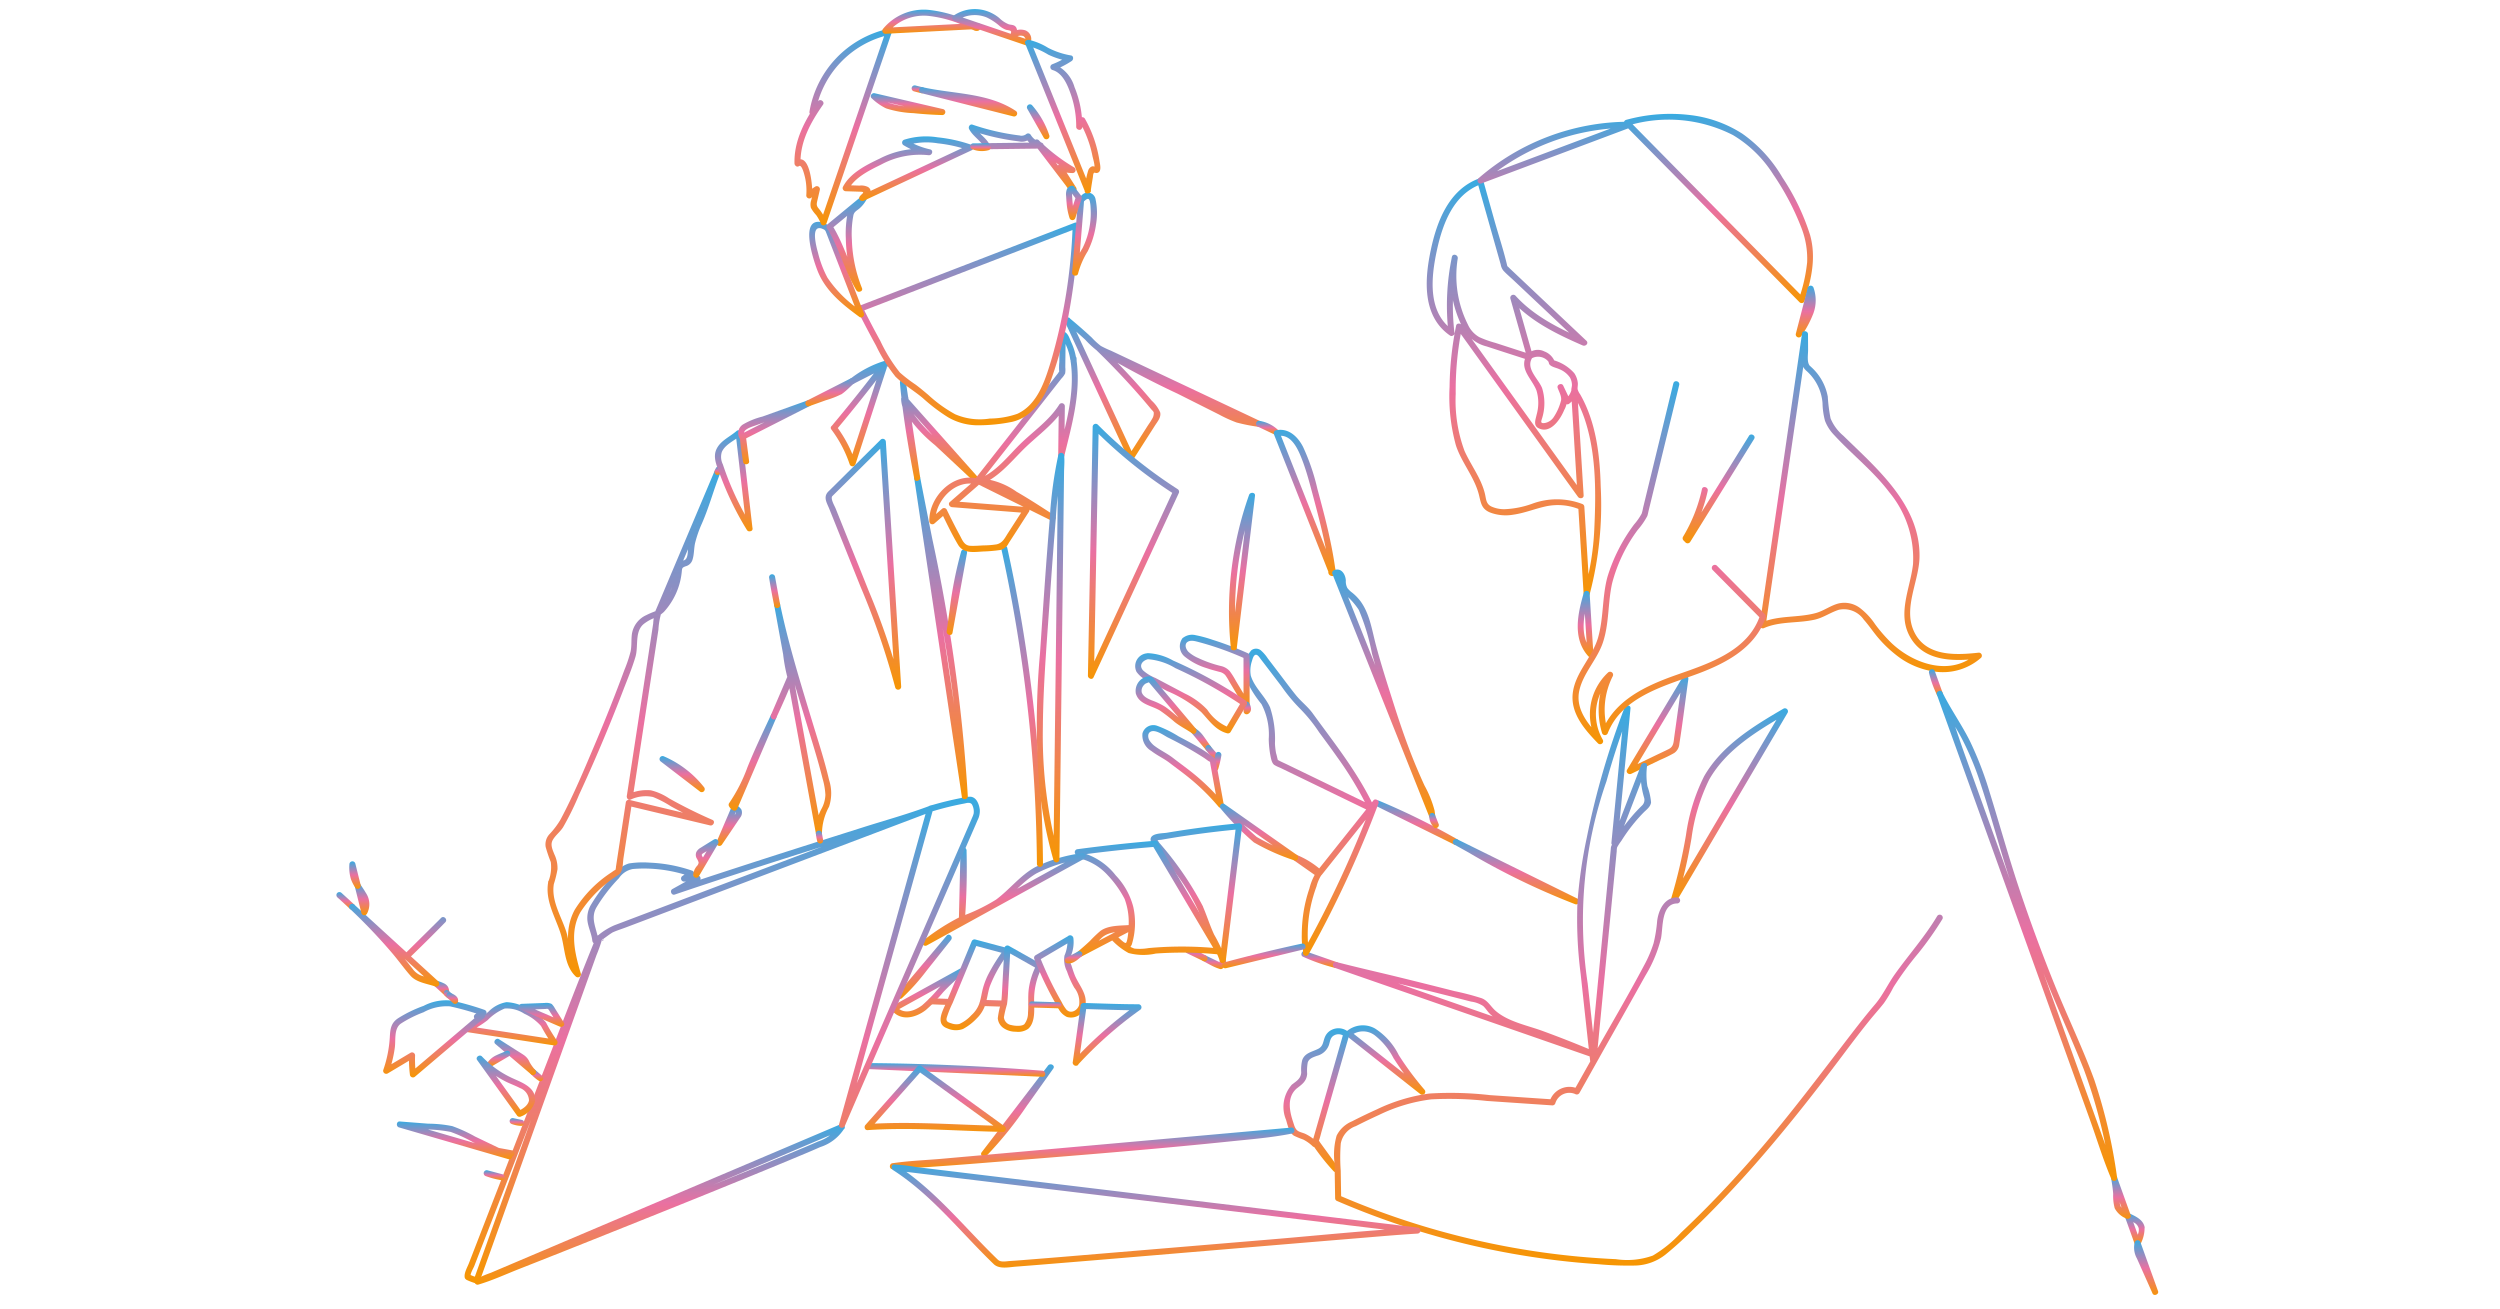 <svg xmlns="http://www.w3.org/2000/svg" xmlns:xlink="http://www.w3.org/1999/xlink" width="275" height="144" viewBox="0 0 275 144">
  <defs>
    <linearGradient id="linear-gradient" x1="0.5" x2="0.5" y2="1" gradientUnits="objectBoundingBox">
      <stop offset="0" stop-color="#37abe1"/>
      <stop offset="0.499" stop-color="#ea70a1"/>
      <stop offset="1" stop-color="#f69602"/>
    </linearGradient>
    <clipPath id="clip-path">
      <rect id="長方形_40" data-name="長方形 40" width="200.404" height="141.443" fill="url(#linear-gradient)"/>
    </clipPath>
  </defs>
  <g id="グループ_17916" data-name="グループ 17916" transform="translate(2034 -3684)">
    <g id="長方形_3776" data-name="長方形 3776" transform="translate(-2034 3684)" fill="#fff" stroke="#707070" stroke-width="1" opacity="0">
      <rect width="275" height="144" stroke="none"/>
      <rect x="0.5" y="0.5" width="274" height="143" fill="none"/>
    </g>
    <g id="グループ_17914" data-name="グループ 17914" transform="translate(-1997 3684.998)">
      <g id="グループ_34" data-name="グループ 34" transform="translate(0 0.002)" clip-path="url(#clip-path)">
        <path id="パス_505" data-name="パス 505" d="M1980.338,323.663a25.751,25.751,0,0,1,.354-8.172l-.641-.177a12.719,12.719,0,0,0,1.185,7.777,4.073,4.073,0,0,0,2.645,2.069c1.525.5,3.054.99,4.581,1.486l-.2-.488c-.842,1.5.615,2.567,1.1,3.854a4.732,4.732,0,0,1,.021,2.626c-.1.5-.408,1.19.173,1.5,1.333.717,2.451-.986,2.853-1.984a2.414,2.414,0,0,0,.291-1.54c-.115-.361-.252-.717-.378-1.074l-.608.256.75,1.572a.337.337,0,0,0,.522.067,2.483,2.483,0,0,0,.834-1.236l-.653-.088q.309,5,.617,10,.044.714.088,1.429l.62-.168-4.528-6.294-7.179-9.979-1.658-2.3c-.151-.21-.546-.226-.607.079a35.9,35.9,0,0,0-.719,6.715,20.235,20.235,0,0,0,.7,6.461c.63,1.911,2.047,3.484,2.533,5.446.221.891.274,1.522,1.2,1.917a4.861,4.861,0,0,0,2.588.247c1.2-.17,2.329-.635,3.509-.9a6.274,6.274,0,0,1,3.869.362l-.244-.32.591,9.57a.334.334,0,0,0,.653.088,38.6,38.6,0,0,0,1.226-11.888c-.085-3.472-.51-7.082-2.26-10.149a1.726,1.726,0,0,1-.277-.549c-.031-.211.043-.461.02-.682a2.352,2.352,0,0,0-.389-1.092,4.759,4.759,0,0,0-2.364-1.453l.232.232a1.946,1.946,0,0,0-1.161-1.175,1.6,1.6,0,0,0-1.841.281l.555.147-1.818-6.418-.555.323c2.135,2.359,5,3.757,7.877,5.009.321.14.7-.241.4-.522l-6.938-6.547-1.49-1.406a3.2,3.2,0,0,0-.3-.279c.1.072.068.174.011-.072-.377-1.608-.905-3.2-1.355-4.785L1983.5,306.9a.335.335,0,0,0-.409-.232c-3.342,1.2-4.683,4.692-5.36,7.9-.682,3.228-.962,7.26,2.111,9.387.353.244.685-.332.336-.574-2.857-1.977-2.4-5.9-1.763-8.837.625-2.882,1.827-6.142,4.853-7.231l-.409-.232,2.572,9.083a1.426,1.426,0,0,0,.3.669c.359.384.772.729,1.154,1.089l4.35,4.1,3.151,2.973.4-.522c-2.821-1.23-5.645-2.588-7.742-4.905a.335.335,0,0,0-.556.323l1.818,6.418a.335.335,0,0,0,.555.147,1.465,1.465,0,0,1,1.808.367c.053.09.051.229.116.313.222.287.779.373,1.086.522a2.562,2.562,0,0,1,1.177.931,1.739,1.739,0,0,1,.214.786c.01.206-.091.439-.063.636a4.1,4.1,0,0,0,.584,1.088,14.21,14.21,0,0,1,1.052,2.594c1.1,3.665,1.063,7.683.89,11.472a30.025,30.025,0,0,1-1.161,7.12l.653.088-.591-9.57a.351.351,0,0,0-.244-.32,7.851,7.851,0,0,0-5.539-.005,10.055,10.055,0,0,1-3,.585,3.412,3.412,0,0,1-1.449-.3c-.58-.287-.564-.79-.692-1.346-.4-1.741-1.546-3.167-2.26-4.776a15.93,15.93,0,0,1-.966-6.256,34.984,34.984,0,0,1,.694-7.331l-.607.079,4.528,6.294,7.179,9.979,1.658,2.3c.175.243.642.192.619-.168l-.617-10q-.044-.714-.088-1.429a.334.334,0,0,0-.653-.088,1.885,1.885,0,0,1-.663.943l.522.067-.75-1.572c-.161-.337-.733-.1-.608.256.162.459.5,1.018.349,1.476a5.9,5.9,0,0,1-.784,1.742,1.483,1.483,0,0,1-.953.644c-.161.02-.359.051-.409-.093-.035-.1.078-.387.1-.472a5.6,5.6,0,0,0-.015-3.274c-.392-.99-1.777-2.1-1.131-3.248a.337.337,0,0,0-.2-.488l-3.818-1.238a11.311,11.311,0,0,1-1.763-.631,3.006,3.006,0,0,1-1.248-1.38,11.947,11.947,0,0,1-1.119-7.265c.064-.413-.554-.6-.641-.177a26.316,26.316,0,0,0-.378,8.349c.049.42.714.425.665,0" transform="translate(-1857.348 -288.051)" fill="url(#linear-gradient)"/>
        <path id="パス_506" data-name="パス 506" d="M2085.806,191.387l6.429,6.522,10.236,10.384,2.335,2.369a.336.336,0,0,0,.556-.147c.745-2.4,1.294-4.751.607-7.24a24.978,24.978,0,0,0-3.043-6.33,15.3,15.3,0,0,0-4.411-4.822,13.5,13.5,0,0,0-5.708-2.047,18.3,18.3,0,0,0-7.081.526.336.336,0,0,0-.147.556l.211.214.235-.567a25.3,25.3,0,0,0-16.55,6.239.335.335,0,0,0,.323.556l14.328-5.375,2-.751c.4-.149.225-.792-.177-.641l-14.328,5.375-2,.751.323.555a24.592,24.592,0,0,1,16.08-6.044.336.336,0,0,0,.235-.567l-.211-.214-.147.556a15.564,15.564,0,0,1,11.582,1.03,13.335,13.335,0,0,1,4.438,4.341,28.5,28.5,0,0,1,3.087,5.853,9.369,9.369,0,0,1,.634,3.805,17.512,17.512,0,0,1-.923,4.067l.555-.147-6.429-6.522-10.236-10.384-2.335-2.369c-.3-.305-.771.165-.47.47" transform="translate(-1943.857 -178.416)" fill="url(#linear-gradient)"/>
        <path id="パス_507" data-name="パス 507" d="M2648.437,504.618a4.166,4.166,0,0,0,.029-2.836.335.335,0,0,0-.641,0l-1.149,4.427-.161.622a.334.334,0,0,0,.607.256,12,12,0,0,0,1.315-2.469c.143-.4-.5-.578-.641-.177a11.294,11.294,0,0,1-1.248,2.31l.608.256,1.149-4.427.161-.622h-.641a3.584,3.584,0,0,1-.029,2.483c-.136.407.506.581.641.177" transform="translate(-2485.974 -471.123)" fill="url(#linear-gradient)"/>
        <path id="パス_508" data-name="パス 508" d="M2252.929,1062q-.179-2.893-.357-5.787-.026-.416-.052-.833a.334.334,0,0,0-.653-.088c-.661,2.264-1.261,5,.494,6.943.287.318.756-.153.47-.47-1.572-1.744-.907-4.3-.323-6.3l-.653-.088.357,5.787.051.833c.026.425.691.428.665,0" transform="translate(-2114.657 -991.059)" fill="url(#linear-gradient)"/>
        <path id="パス_509" data-name="パス 509" d="M2586.771,587.988c-.409-.349-.241-1.276-.243-1.77l-.01-1.76c0-.36-.6-.47-.653-.088l-1.574,10.833q-1.254,8.628-2.507,17.256-.286,1.973-.573,3.945a.338.338,0,0,0,.489.375c1.758-.762,3.732-.5,5.567-.919.96-.221,1.734-.8,2.658-1.088a2.662,2.662,0,0,1,2.726,1.086c.589.661,1.073,1.41,1.654,2.079a13.272,13.272,0,0,0,1.84,1.76,8.713,8.713,0,0,0,4.479,1.9,6.343,6.343,0,0,0,4.927-1.54.336.336,0,0,0-.235-.567c-2.594.289-5.882.443-7.159-2.377-1.174-2.591.588-5.5.629-8.155.087-5.709-4.663-9.688-8.379-13.326A4.952,4.952,0,0,1,2589,593.72a17.676,17.676,0,0,1-.306-2.391,5.813,5.813,0,0,0-1.921-3.342c-.321-.28-.793.188-.47.47a5.278,5.278,0,0,1,1.811,3.561,8.209,8.209,0,0,0,.276,1.979,4.6,4.6,0,0,0,1.01,1.564c1.978,2.156,4.3,3.947,6.07,6.3a11.388,11.388,0,0,1,2.6,7.9c-.291,2.64-1.773,5.449-.323,8.006,1.559,2.749,4.819,2.691,7.569,2.384l-.235-.567c-2.831,2.59-6.957,1.167-9.408-1.18a16.7,16.7,0,0,1-1.781-2.052,7.465,7.465,0,0,0-1.693-1.8,2.87,2.87,0,0,0-2.26-.486c-.906.211-1.662.822-2.562,1.068-1.985.543-4.089.224-6.012,1.058l.488.375,1.574-10.833q1.254-8.628,2.507-17.256.287-1.973.573-3.945l-.653-.088q.007,1.21.013,2.419c0,.62-.069,1.15.435,1.58.323.276.8-.192.47-.47" transform="translate(-2424.638 -548.7)" fill="url(#linear-gradient)"/>
        <path id="パス_510" data-name="パス 510" d="M2423.74,1275.423a20.773,20.773,0,0,0-1.988,6.423,57.291,57.291,0,0,1-1.654,7.073.334.334,0,0,0,.608.256l4.118-6.99,6.575-11.159,1.524-2.586a.335.335,0,0,0-.455-.455c-3.31,1.935-6.764,4.02-8.728,7.437a.333.333,0,0,0,.574.335c1.906-3.316,5.28-5.322,8.49-7.2l-.455-.455-4.119,6.99-6.575,11.159-1.524,2.586.608.256a55.055,55.055,0,0,0,1.617-6.872,20.811,20.811,0,0,1,1.957-6.465c.207-.375-.367-.71-.574-.335" transform="translate(-2273.288 -1191.031)" fill="url(#linear-gradient)"/>
        <path id="パス_511" data-name="パス 511" d="M1836,1846.374a7.3,7.3,0,0,0-2.63-2.955,2.735,2.735,0,0,0-3.138.333.334.334,0,0,0,0,.47l7.121,5.622,1,.786a.333.333,0,0,0,.47-.47,33.028,33.028,0,0,1-2.818-3.785c-.23-.359-.805-.026-.574.336a34.241,34.241,0,0,0,2.922,3.919l.47-.47-7.121-5.622-1-.786v.47a2.143,2.143,0,0,1,2.623-.068,7.633,7.633,0,0,1,2.1,2.556c.229.36.8.027.574-.336" transform="translate(-1719.124 -1731.286)" fill="url(#linear-gradient)"/>
        <path id="パス_512" data-name="パス 512" d="M1718.925,1854.372a3.682,3.682,0,0,0-.651,3.881c.171.573.327,1.395.866,1.745a9.58,9.58,0,0,0,1.015.419,4.286,4.286,0,0,1,1.045.742.336.336,0,0,0,.556-.147l.035-.121-.607.079a23.739,23.739,0,0,0,2.316,2.932c.256.263.749-.091.522-.4l-2.016-2.774c-.03-.042-.105-.188-.155-.213.008,0-.031-.043-.031-.043-.05,0,0,.234.024.236.008,0,.05-.177.055-.191.126-.347.206-.719.308-1.074l2.343-8.174.674-2.352a.328.328,0,0,0-.085-.323,1.672,1.672,0,0,0-1.88-.223,1.522,1.522,0,0,0-.681.706c-.247.526-.181,1.064-.766,1.363-.672.343-1.465.437-1.759,1.239a4.4,4.4,0,0,0-.111,1.35c-.034.7-.517.953-1.016,1.345-.336.264.137.732.47.47.614-.483,1.133-.8,1.2-1.645a4.959,4.959,0,0,1,.067-1.268c.161-.442.6-.564,1-.716a1.894,1.894,0,0,0,1.326-1.185c.134-.423.154-.866.606-1.086a.988.988,0,0,1,1.075.119l-.085-.323-1.8,6.292-1.148,4.007-.353,1.233a.683.683,0,0,0-.018.554,3.7,3.7,0,0,0,.415.571l.769,1.058,1,1.382.522-.4a22.653,22.653,0,0,1-2.212-2.8.337.337,0,0,0-.607.079l-.035.121.556-.147a4.95,4.95,0,0,0-1.262-.886c-.243-.116-.531-.169-.765-.294-.382-.2-.467-.638-.594-1.015-.4-1.2-.7-2.684.346-3.652.315-.291-.156-.76-.47-.47" transform="translate(-1613.808 -1736.071)" fill="url(#linear-gradient)"/>
        <path id="パス_513" data-name="パス 513" d="M1892.758,1439.422a77.238,77.238,0,0,0-8.631-4.254c-.348-.139-.592.442-.256.608l7.49,3.7,1.062.524c.382.189.719-.384.335-.574l-7.49-3.7-1.062-.524-.256.608a75.879,75.879,0,0,1,8.472,4.187c.375.207.71-.366.335-.574" transform="translate(-1769.451 -1348.095)" fill="url(#linear-gradient)"/>
        <path id="パス_514" data-name="パス 514" d="M2026.283,1506.46a79.175,79.175,0,0,0,11.806,5.727.334.334,0,0,0,.256-.607l-11.575-5.713-1.672-.825c-.38-.187-.713.365-.335.574l1.52.845c.374.208.71-.365.336-.574l-1.52-.845-.335.574,11.575,5.713,1.672.825.256-.608a78.132,78.132,0,0,1-11.648-5.66c-.374-.209-.71.365-.336.574" transform="translate(-1901.791 -1413.714)" fill="url(#linear-gradient)"/>
        <path id="パス_515" data-name="パス 515" d="M2346.165,1208.476l-5.365,8.942-.759,1.265c-.182.3.17.592.455.455l3.216-1.547a13.911,13.911,0,0,0,1.506-.738,1.315,1.315,0,0,0,.565-1c.375-2.365.66-4.748.989-7.12.058-.418-.583-.6-.641-.177l-.907,6.526c-.075.541-.055,1.059-.6,1.332-.472.237-.953.459-1.429.688l-3.037,1.462.455.455,5.365-8.942.759-1.265a.333.333,0,0,0-.574-.336" transform="translate(-2198.055 -1135.022)" fill="url(#linear-gradient)"/>
        <path id="パス_516" data-name="パス 516" d="M1753.963,1709.35l-3.015-1.048-.427-.148c-.352-.122-.6.446-.256.607a20.451,20.451,0,0,0,3.522,1.23.333.333,0,0,0,.177-.641,19.537,19.537,0,0,1-3.363-1.163l-.256.608,3.015,1.048.427.148a.332.332,0,1,0,.177-.641" transform="translate(-1643.945 -1604.526)" fill="url(#linear-gradient)"/>
        <path id="パス_517" data-name="パス 517" d="M1844.943,1284.045c-1.411,0-2.058,1.368-2.218,2.585a15.49,15.49,0,0,1-.393,2.458,13.7,13.7,0,0,1-1.072,2.493c-1.736,3.278-3.631,6.481-5.449,9.715l.375-.153-.32-.134.244.321.968-10.007q.6-6.181,1.2-12.361a1.834,1.834,0,0,1,.04-.411,5.924,5.924,0,0,1,.47-.721,18.676,18.676,0,0,1,1.233-1.743,18.025,18.025,0,0,1,1.2-1.36c.324-.33.785-.638.833-1.138a7.07,7.07,0,0,0-.4-1.766,7.5,7.5,0,0,1-.039-2.246c.049-.4-.53-.409-.653-.088l-3.251,8.453.653.088q.625-6.462,1.25-12.923l.178-1.846c.039-.4-.529-.411-.653-.088a88.384,88.384,0,0,0-4.148,14.271,52.387,52.387,0,0,0-1.039,7.272,47.188,47.188,0,0,0,.359,7.772q.47,4.384.953,8.767l.5-.287q-2.834-1.2-5.725-2.254c-1.661-.6-3.727-1-5.09-2.187-.543-.474-.834-1.126-1.542-1.388a29.653,29.653,0,0,0-2.981-.781q-3.074-.782-6.155-1.538c-2.271-.557-4.555-1.068-6.817-1.657a.333.333,0,0,0-.177.641l9.548,3.318,15.209,5.286,3.479,1.209-.244-.321.1.875a.333.333,0,0,0,.665,0l.079-.815-.421.32.321.112-.2-.488-2.21,3.932.455-.119a2.285,2.285,0,0,0-3.169,1.4l.321-.244-6.874-.467a37.879,37.879,0,0,0-6.671-.175,19.308,19.308,0,0,0-5.792,1.749q-1.37.618-2.71,1.306a3.306,3.306,0,0,0-1.7,1.579,7.725,7.725,0,0,0-.224,3.049l.062,3.83a.327.327,0,0,0,.165.287,87.76,87.76,0,0,0,16.2,5.2q4.081.881,8.232,1.371,2.158.256,4.328.4a35.294,35.294,0,0,0,4.146.149,5.608,5.608,0,0,0,3.277-1.211,39.694,39.694,0,0,0,3.1-2.825c2-1.927,3.917-3.935,5.771-6,3.754-4.184,7.234-8.594,10.607-13.086,1-1.331,2-2.658,3.052-3.952.487-.6,1.01-1.176,1.487-1.785a14.675,14.675,0,0,0,1.051-1.756,34.663,34.663,0,0,1,2.754-3.76,36.815,36.815,0,0,0,2.633-3.735.333.333,0,0,0-.574-.336c-1.354,2.276-3.126,4.248-4.658,6.4-.775,1.088-1.314,2.3-2.181,3.318s-1.711,2.088-2.534,3.157c-3.415,4.436-6.75,8.91-10.416,13.147-1.767,2.042-3.59,4.037-5.484,5.962q-1.428,1.451-2.911,2.847a13.677,13.677,0,0,1-3.1,2.521,8.369,8.369,0,0,1-4.069.392q-2.063-.093-4.12-.285-4.176-.389-8.3-1.184a86.978,86.978,0,0,1-17.957-5.524l.165.287q-.025-1.521-.049-3.042a19.847,19.847,0,0,1,.006-2.969,2.518,2.518,0,0,1,1.65-1.914c.837-.424,1.682-.834,2.536-1.222a18.277,18.277,0,0,1,5.775-1.724,37.8,37.8,0,0,1,6.1.174l7.223.49a.336.336,0,0,0,.32-.244,1.612,1.612,0,0,1,2.193-1,.339.339,0,0,0,.455-.119l2.21-3.932a.337.337,0,0,0-.2-.488l-.321-.112a.336.336,0,0,0-.421.321q-.04.407-.079.815h.665l-.1-.875a.351.351,0,0,0-.244-.321l-9.548-3.318-15.208-5.286-3.479-1.209-.177.641c3.973,1.035,7.984,1.933,11.966,2.94q1.51.382,3.018.77a3.156,3.156,0,0,1,1.322.48c.289.256.485.617.767.886,1.171,1.117,2.842,1.533,4.327,2.053q3.417,1.2,6.752,2.61c.2.085.531-.005.5-.287l-.841-7.735a46.506,46.506,0,0,1,2.065-22.242q1.124-4.025,2.627-7.928l-.653-.088-1.25,12.923-.179,1.846c-.039.4.529.411.653.088l3.251-8.453-.653-.088a9.31,9.31,0,0,0,.33,3.454.855.855,0,0,1-.244.94c-.192.189-.381.38-.565.577-.414.443-.8.906-1.174,1.386q-.458.593-.87,1.22a5.1,5.1,0,0,0-.771,1.333,1.776,1.776,0,0,0-.026.252c-.144,1.437-.278,2.875-.417,4.313l-1.4,14.5-.366,3.783a.339.339,0,0,0,.244.32l.32.134a.332.332,0,0,0,.375-.153c1.683-2.994,3.38-5.98,5.049-8.981a14.7,14.7,0,0,0,1.715-4.085c.244-1.176,0-3.851,1.793-3.856a.333.333,0,0,0,0-.665" transform="translate(-1697.437 -1186.338)" fill="url(#linear-gradient)"/>
        <path id="パス_518" data-name="パス 518" d="M1646.542,1162.936a12.284,12.284,0,0,0,1.813,2.974,7.231,7.231,0,0,1,.8,3.844,10.743,10.743,0,0,0,.166,1.722c.067.339.145.9.437,1.12a3.863,3.863,0,0,0,.659.319l7.427,3.6,2.379,1.152-.067-.522-5.641,7.082h.47a9.551,9.551,0,0,0-2.748-1.725.333.333,0,0,0-.336.574l2.573,1.809-.067-.522a6.179,6.179,0,0,0-.775,1.822,15.371,15.371,0,0,0-.643,2.568,16.638,16.638,0,0,0-.2,2.522,8.8,8.8,0,0,0,.042,1.127,2.147,2.147,0,0,1,.088.792.334.334,0,0,0,.607.256,120.679,120.679,0,0,0,7.705-16.628c.113-.3-.351-.581-.556-.323l-.479.6.522.067c-1.757-3.724-4.336-6.944-6.741-10.257-.535-.737-1.273-1.285-1.847-2-.714-.888-1.388-1.809-2.079-2.714l-.989-1.295a4.382,4.382,0,0,0-.74-.872.842.842,0,0,0-1.084-.034,3.328,3.328,0,0,0-.7,2.943c.1.417.738.24.641-.177a3.252,3.252,0,0,1,.127-1.579c.055-.184.15-.571.341-.671.256-.135.5.281.624.448.76.981,1.506,1.973,2.259,2.959a18.432,18.432,0,0,0,2.1,2.53,16.939,16.939,0,0,1,2.071,2.569c.667.9,1.335,1.8,1.982,2.722a38.8,38.8,0,0,1,3.455,5.761.334.334,0,0,0,.522.067l.479-.6-.555-.323a119.584,119.584,0,0,1-7.638,16.47l.607.256a3.94,3.94,0,0,0-.091-1.318,15.142,15.142,0,0,1,.586-4.989q.163-.557.364-1.1a4.4,4.4,0,0,1,.463-1.13.34.34,0,0,0-.067-.522l-2.573-1.809-.336.574a9,9,0,0,1,2.614,1.621.335.335,0,0,0,.47,0l5.641-7.082a.337.337,0,0,0-.067-.522l-5.713-2.766-3.662-1.773c-.316-.153-.647-.291-.954-.462-.036-.02-.12-.039-.148-.072.14.166.02-.165.02-.162a5.175,5.175,0,0,0-.14-.555,7.863,7.863,0,0,1-.121-1.059,11.121,11.121,0,0,0-.539-3.974c-.562-1.26-1.724-2.167-2.123-3.508a.333.333,0,0,0-.641.177" transform="translate(-1546.594 -1089.459)" fill="url(#linear-gradient)"/>
        <path id="パス_519" data-name="パス 519" d="M1529.791,1135.206a1.469,1.469,0,0,0,.251,2.014,7.062,7.062,0,0,0,2.431,1.273c.449.162.908.275,1.368.4a1.2,1.2,0,0,1,.659.361,5.088,5.088,0,0,1,.417.671l1.642,2.745a.335.335,0,0,0,.619-.168q0-2.679-.006-5.358a.326.326,0,0,0-.165-.287,35.222,35.222,0,0,0-3.907-1.489,13.7,13.7,0,0,0-1.855-.505,1.612,1.612,0,0,0-1.454.343c-.308.3.162.768.47.47.354-.343.934-.159,1.351-.048q.858.229,1.7.505a33.846,33.846,0,0,1,3.358,1.3l-.165-.287q0,2.679.006,5.358l.619-.168-1.463-2.447a8.975,8.975,0,0,0-.665-1.059,1.8,1.8,0,0,0-.988-.578,13.213,13.213,0,0,1-2.5-.883,3.961,3.961,0,0,1-1.044-.656c-.255-.252-.474-.709-.213-1.036s-.2-.8-.47-.47" transform="translate(-1436.72 -1065.991)" fill="url(#linear-gradient)"/>
        <path id="パス_520" data-name="パス 520" d="M1645.824,1256.052v0a.337.337,0,0,0-.375-.153.342.342,0,0,0-.244.32q0,.318,0,.636,0,.046,0,.091a.335.335,0,0,0,.165.287.343.343,0,0,0,.336,0,.614.614,0,0,0,.311-.6,1.353,1.353,0,0,0-.191-.583.345.345,0,0,0-.2-.153.34.34,0,0,0-.256.033.336.336,0,0,0-.153.2.346.346,0,0,0,.033.256,1.217,1.217,0,0,1,.076.151l-.034-.079a.954.954,0,0,1,.066.228c0-.029-.008-.059-.012-.088a.527.527,0,0,1,0,.139l.012-.089a.348.348,0,0,1-.02.077l.033-.079a.271.271,0,0,1-.035.06l.052-.067a.267.267,0,0,1-.039.039l.067-.052a.3.3,0,0,1-.05.031l.5.287q0-.318,0-.636c0-.031,0-.061,0-.092l-.619.168v0a.333.333,0,0,0,.455.119.339.339,0,0,0,.119-.455" transform="translate(-1545.41 -1179.705)" fill="url(#linear-gradient)"/>
        <path id="パス_521" data-name="パス 521" d="M1449.418,1168.023a1.417,1.417,0,0,0-1.156,2.035,2.962,2.962,0,0,0,1.239.989c.709.378,1.421.75,2.131,1.126a13.645,13.645,0,0,1,3.751,2.316c.861.917,1.567,2,2.856,2.333a.34.34,0,0,0,.375-.153l1.773-3a.34.34,0,0,0-.119-.455,51.1,51.1,0,0,0-5.289-3.12q-1.321-.674-2.68-1.27a6.178,6.178,0,0,0-2.794-.818c-.425.029-.428.694,0,.665a6.85,6.85,0,0,1,3.039.985q1.254.568,2.476,1.2a51.25,51.25,0,0,1,4.912,2.926l-.119-.455-1.773,3,.375-.153a5.138,5.138,0,0,1-2.368-1.947,8.238,8.238,0,0,0-2.457-1.777l-3.247-1.716a4.64,4.64,0,0,1-1.365-.837c-.508-.584-.011-1.12.616-1.24.42-.08.242-.721-.177-.641" transform="translate(-1360.246 -1097.158)" fill="url(#linear-gradient)"/>
        <path id="パス_522" data-name="パス 522" d="M1549.325,1303.706l1.414,1.677.2.239a.333.333,0,0,0,.522-.4c-.267-.372-.519-.753-.791-1.122a3.661,3.661,0,0,0-.418-.494,4.621,4.621,0,0,0-.525-.42.334.334,0,0,0-.455.119.341.341,0,0,0,.119.455l.12.087.032.024.031.025c.076.061.149.125.219.192a2.656,2.656,0,0,1,.187.2l.041.049c-.035-.042.014.019.02.027l.1.133c.255.35.5.711.748,1.063l.522-.4-1.414-1.677-.2-.239a.334.334,0,0,0-.47,0,.341.341,0,0,0,0,.47" transform="translate(-1455.259 -1224.093)" fill="url(#linear-gradient)"/>
        <path id="パス_523" data-name="パス 523" d="M1577.266,1335.938l-.8-.947-.114-.135a.331.331,0,0,0-.235-.1.343.343,0,0,0-.2.071.329.329,0,0,0-.086.429,8,8,0,0,0,.964,1.149.332.332,0,0,0,.47-.47,6.449,6.449,0,0,1-.653-.734l.052.067c-.089-.115-.174-.231-.259-.348l-.522.4.8.947.114.135a.335.335,0,0,0,.235.1.332.332,0,0,0,.235-.567" transform="translate(-1480.202 -1253.796)" fill="url(#linear-gradient)"/>
        <path id="パス_524" data-name="パス 524" d="M1449.5,1211.992c.33,1.185,1.74,1.31,2.641,1.858a17.262,17.262,0,0,1,1.623,1.262c.6.474,1.289.812,1.92,1.245.331.227.631-.251.4-.522l-2.193-2.6-1.6-1.894c-.3-.358-.588-.744-.912-1.083-.283-.3-.843-.14-1.146.052a1.639,1.639,0,0,0-.739,1.684c.083.419.724.242.641-.177a.89.89,0,0,1,.172-.678,1.021,1.021,0,0,1,.234-.236,1.715,1.715,0,0,1,.345-.136c.144-.067-.006.021,0-.071,0,.007.023.026.027.031.032.046.073.087.109.13l1.017,1.206,2.858,3.39.718.852.4-.522c-.583-.4-1.225-.706-1.786-1.141-.51-.4-.982-.842-1.515-1.208a7.782,7.782,0,0,0-1.481-.708c-.43-.179-.961-.422-1.1-.909a.333.333,0,0,0-.641.177" transform="translate(-1361.55 -1136.691)" fill="url(#linear-gradient)"/>
        <path id="パス_525" data-name="パス 525" d="M1589.165,1349.067a10.961,10.961,0,0,0,.336-1.443.362.362,0,0,0-.033-.256.332.332,0,0,0-.608.079l-.295,1.265-.042.178a.333.333,0,0,0,.641.177l.295-1.265.041-.178-.641-.177a10.951,10.951,0,0,1-.336,1.443.336.336,0,0,0,.232.409.339.339,0,0,0,.409-.232" transform="translate(-1492.157 -1265.49)" fill="url(#linear-gradient)"/>
        <path id="パス_526" data-name="パス 526" d="M1462.29,1301.679c.626.475,1.348.8,1.971,1.281.665.512,1.347,1,2,1.525a24.032,24.032,0,0,1,3.383,3.3c.234.278.609-.03.556-.323l-.775-4.281a3.526,3.526,0,0,0-.1-.554c-.089-.244-.418-.414-.62-.562-.377-.277-.77-.531-1.172-.772-.751-.451-1.53-.853-2.3-1.263a12.447,12.447,0,0,0-2.306-1.14,1.238,1.238,0,0,0-1.655.819,1.982,1.982,0,0,0,.951,1.922c.331.265.8-.2.47-.47a2.466,2.466,0,0,1-.667-.7c-.15-.275-.21-.719.1-.915.532-.334,1.474.369,1.921.606a39.422,39.422,0,0,1,4.022,2.27c.142.1.282.2.419.3.027.02.25.155.2.086a.551.551,0,0,1,.031.171l.138.763.424,2.342.281,1.549.555-.323a24.021,24.021,0,0,0-3.5-3.388c-.661-.52-1.343-1.015-2.009-1.528-.628-.484-1.354-.812-1.985-1.29-.341-.259-.672.318-.335.574" transform="translate(-1372.6 -1220.038)" fill="url(#linear-gradient)"/>
        <path id="パス_527" data-name="パス 527" d="M1606.083,1444.917a23.34,23.34,0,0,0,4.461,1.982c.37.152.542-.406.256-.607l-6.971-4.9-.987-.694c-.314-.221-.664.261-.4.522a31.1,31.1,0,0,0,3.643,3.7c.349.249.681-.328.335-.574a30.233,30.233,0,0,1-3.509-3.6l-.4.522,6.971,4.9.987.694.256-.608a22.482,22.482,0,0,1-4.3-1.915c-.354-.242-.687.334-.335.574" transform="translate(-1505.154 -1353.255)" fill="url(#linear-gradient)"/>
        <path id="パス_528" data-name="パス 528" d="M1601.873,1720.138c-.016-.119-.035-.236-.061-.354a.373.373,0,0,0-.153-.2l-.079-.033a.251.251,0,0,0-.133-.006.166.166,0,0,0-.084.023.251.251,0,0,0-.107.069l-.052.067a.332.332,0,0,0-.045.168l-.05.412-.007.059a.252.252,0,0,0,.029.128.249.249,0,0,0,.069.107l.067.052a.33.33,0,0,0,.168.045.406.406,0,0,0,.375-.225.589.589,0,0,0,.063-.313.341.341,0,0,0-.333-.332.335.335,0,0,0-.235.1l-.052.067a.329.329,0,0,0-.045.168.336.336,0,0,1,0,.08l.012-.088a.267.267,0,0,1-.015.06l.034-.079a.159.159,0,0,1-.02.035l.052-.067a.118.118,0,0,1-.017.016l.067-.052-.016.009.079-.033-.018,0,.088-.012h-.02l.332.332.05-.412.007-.059-.653.088c.018.085.036.17.048.256l-.012-.088v.009a.251.251,0,0,0,.029.128.3.3,0,0,0,.176.176.251.251,0,0,0,.128.029.336.336,0,0,0,.235-.1l.052-.067a.332.332,0,0,0,.045-.168" transform="translate(-1503.984 -1615.239)" fill="url(#linear-gradient)"/>
        <path id="パス_529" data-name="パス 529" d="M1481.749,1486.041c.414.96.729,1.959,1.153,2.915a17.526,17.526,0,0,1,1.285,2.775c.1.392.611.259.653-.088l1.565-12.9.224-1.842a.333.333,0,0,0-.332-.332q-2.637.249-5.26.622-1.345.192-2.685.418c-.465.078-1.611.033-1.771.608-.145.519.7,1.251.98,1.608.53.669,1.067,1.333,1.584,2.012a21.554,21.554,0,0,1,2.6,4.2c.175.39.748.052.574-.336a35.5,35.5,0,0,0-4.8-6.986c-.1-.125-.21-.442-.337-.231.043-.071.481-.086.557-.1q.613-.108,1.228-.209,1.173-.193,2.35-.359,2.478-.351,4.971-.582l-.332-.332-1.565,12.9-.224,1.842.653-.088a15.682,15.682,0,0,0-1.266-2.744c-.469-1.011-.8-2.082-1.239-3.1-.169-.392-.742-.054-.574.336" transform="translate(-1387 -1387.008)" fill="url(#linear-gradient)"/>
        <path id="パス_530" data-name="パス 530" d="M1569.155,1716.58c.32.179.64.359.969.523a4.98,4.98,0,0,0,.9.368.333.333,0,0,0,.256-.607l-1.563-.75-.224-.108a.332.332,0,0,0-.335.574l1.563.75.224.108.256-.607a3.265,3.265,0,0,1-.4-.141c.07.029-.044-.02-.056-.025l-.083-.038c-.077-.036-.153-.073-.229-.111-.318-.16-.629-.335-.94-.509a.332.332,0,0,0-.335.574" transform="translate(-1473.823 -1611.879)" fill="url(#linear-gradient)"/>
        <path id="パス_531" data-name="パス 531" d="M1541.815,1702.688c-.32-.179-.641-.359-.969-.523a5.019,5.019,0,0,0-.9-.368.333.333,0,0,0-.392.193.329.329,0,0,0,.136.415l1.563.75.224.108a.332.332,0,1,0,.336-.574l-1.563-.75-.224-.108-.256.608a3.245,3.245,0,0,1,.4.141c-.069-.029.044.02.056.025l.083.038c.077.036.153.073.228.111.318.16.629.335.94.509a.332.332,0,1,0,.336-.574" transform="translate(-1446.148 -1598.56)" fill="url(#linear-gradient)"/>
        <path id="パス_532" data-name="パス 532" d="M1615.122,1694.619q-4.289.921-8.526,2.063a.333.333,0,0,0,.177.641l7.475-1.809,1.051-.254c.416-.1.24-.742-.177-.641l-7.475,1.809-1.051.254.177.641q4.235-1.142,8.526-2.063c.418-.09.241-.731-.177-.641" transform="translate(-1508.924 -1591.819)" fill="url(#linear-gradient)"/>
        <path id="パス_533" data-name="パス 533" d="M1340.171,1510.309a6.166,6.166,0,0,1,2.6,1.71,11.583,11.583,0,0,1,1.86,2.607,7.31,7.31,0,0,1,.418,3.242c0,.208-.013.416-.037.623-.014.116-.1.922-.249.972-.2.065-.987-.794-1.151-.933l-.067.522,1.8-.939a.335.335,0,0,0-.168-.619c-1.017.079-2.372.015-3.225.663a14.339,14.339,0,0,0-1.123,1.076c-.455.432-.928.843-1.411,1.244-.3.251.083.689.4.522l3.69-1.927-.4-.052a7.4,7.4,0,0,0,1.958,1.555,6.326,6.326,0,0,0,3,.057,40.69,40.69,0,0,1,6.933.1.335.335,0,0,0,.287-.5l-6.151-10.369-.873-1.471a.328.328,0,0,0-.287-.165q-4.3.356-8.583.934a.335.335,0,0,0-.2.488,1.566,1.566,0,0,0,.979.66c.407.134.582-.508.177-.641a.907.907,0,0,1-.581-.354l-.2.488q4.191-.564,8.406-.91l-.287-.165,6.151,10.369.873,1.471.287-.5a40.688,40.688,0,0,0-6.24-.146q-.751.041-1.5.11a5.526,5.526,0,0,1-1.551.054,4.866,4.866,0,0,1-2.125-1.537.344.344,0,0,0-.4-.052l-3.69,1.927.4.522c.766-.636,1.475-1.316,2.186-2.011.783-.766,2.073-.7,3.1-.777l-.168-.619-1.8.939a.335.335,0,0,0-.067.522c.552.469,1.763,1.857,2.283.626a8.14,8.14,0,0,0,.163-4.106,7.885,7.885,0,0,0-1.939-3.489,7.1,7.1,0,0,0-3.3-2.363c-.406-.138-.58.5-.177.641" transform="translate(-1257.923 -1416.742)" fill="url(#linear-gradient)"/>
        <path id="パス_534" data-name="パス 534" d="M1070.663,1526.111a19.938,19.938,0,0,1-3.811,1.832l.421.321q.278-3.79.178-7.592a.333.333,0,0,0-.665,0q-.089,3.8-.178,7.592l.165-.287a23.95,23.95,0,0,0-4.036,2.58.333.333,0,0,0,.336.574l15.175-8.354,2.156-1.187c.349-.192.1-.671-.256-.607a16.285,16.285,0,0,0-5.2,1.566c-1.64.923-2.777,2.461-4.279,3.562-.342.25-.01.827.335.574,1.446-1.06,2.558-2.542,4.108-3.463a15.308,15.308,0,0,1,5.217-1.6l-.256-.607-15.175,8.354-2.156,1.187.336.574a23.942,23.942,0,0,1,4.035-2.58.327.327,0,0,0,.165-.287l.178-7.592h-.665q.1,3.8-.178,7.592a.334.334,0,0,0,.421.321,20.76,20.76,0,0,0,3.97-1.9c.349-.243.017-.819-.335-.574" transform="translate(-998.131 -1428.132)" fill="url(#linear-gradient)"/>
        <path id="パス_535" data-name="パス 535" d="M1021.907,1678.589l-4.721,5.6-.673.8a.333.333,0,0,0,.47.47,23.514,23.514,0,0,0,2.692-2.993l2.7-3.4c.263-.332-.2-.805-.47-.47q-1.351,1.7-2.7,3.4a23.486,23.486,0,0,1-2.692,2.993l.47.47,4.721-5.6.673-.8c.274-.325-.194-.8-.47-.47" transform="translate(-954.771 -1576.664)" fill="url(#linear-gradient)"/>
        <path id="パス_536" data-name="パス 536" d="M1009.889,1744.47a17.083,17.083,0,0,0,1.9-1.958,24.178,24.178,0,0,1,2.176-2.02c.295-.251-.082-.7-.4-.522l-6.44,3.553-.919.507a.337.337,0,0,0-.067.522c1,1.2,2.586.8,3.687-.03.337-.255.006-.832-.336-.574-.867.656-2.07,1.112-2.882.134l-.067.522,6.44-3.553.919-.507-.4-.522a24.179,24.179,0,0,0-2.176,2.02,17.1,17.1,0,0,1-1.9,1.958c-.335.266.138.733.47.47" transform="translate(-945.019 -1634.391)" fill="url(#linear-gradient)"/>
        <path id="パス_537" data-name="パス 537" d="M1075.934,1693.566l-2.038-.074c-.428-.016-.426.645,0,.665.679.031,1.359.052,2.038.074l-.321-.421c-.381.919-1.373,2.5.042,2.992a2.3,2.3,0,0,0,1.728.07,5.92,5.92,0,0,0,1.505-1.154,3.7,3.7,0,0,0,.955-1.53c.209-.656.277-1.348.492-2a14.408,14.408,0,0,1,2.136-3.728.335.335,0,0,0-.2-.488l-3.533-.945a.343.343,0,0,0-.409.232l-2.717,6.554c-.164.395.479.567.641.177l2.717-6.554-.409.232,3.533.945-.2-.488a19.367,19.367,0,0,0-1.775,2.833,8.357,8.357,0,0,0-.543,1.443c-.142.534-.208,1.087-.377,1.614a3.1,3.1,0,0,1-.891,1.339,4.016,4.016,0,0,1-1.331.969,1.609,1.609,0,0,1-.886-.078c-.33-.093-.6-.193-.5-.6a11.527,11.527,0,0,1,.665-1.656c.087-.209-.128-.414-.321-.421-.679-.023-1.359-.043-2.038-.074v.665l2.038.074c.428.016.427-.649,0-.665" transform="translate(-1008.456 -1584.683)" fill="url(#linear-gradient)"/>
        <path id="パス_538" data-name="パス 538" d="M1169.47,1703.459c-.021.373-.049.744-.1,1.114l.332-.332-2.336-.072c-.428-.013-.427.652,0,.665l2.336.072-.321-.421a9.108,9.108,0,0,0-.366,1.694,1.445,1.445,0,0,0,.572,1.039,2.325,2.325,0,0,0,1.418.44,1.922,1.922,0,0,0,1.354-.317c.786-.7.666-2.064.654-3.005a7.706,7.706,0,0,1,.833-3.7.339.339,0,0,0-.119-.455l-3.488-1.965a.336.336,0,0,0-.5.287l-.27,4.952c-.023.427.641.426.665,0q.135-2.476.27-4.952l-.5.287,3.488,1.965-.119-.455a8.119,8.119,0,0,0-.835,2.538c-.135.912-.025,1.819-.1,2.732a1.989,1.989,0,0,1-.4,1.257c-.294.266-1.075.193-1.427.1a.948.948,0,0,1-.822-.861,11.732,11.732,0,0,1,.337-1.413.339.339,0,0,0-.32-.421l-2.336-.072v.665l2.336.072a.342.342,0,0,0,.332-.332c.05-.37.078-.741.1-1.114.024-.427-.641-.426-.665,0" transform="translate(-1096.258 -1595.17)" fill="url(#linear-gradient)"/>
        <path id="パス_539" data-name="パス 539" d="M1269.052,1679.506l-3.666,2.158a.336.336,0,0,0-.153.375,38.879,38.879,0,0,0,1.636,3.606q.455.877.956,1.729a2.094,2.094,0,0,0,1,1.075,1.607,1.607,0,0,0,2.063-1.423c.152-1.188-.789-2.162-1.2-3.2-.136-.344-.249-.7-.357-1.051a1.35,1.35,0,0,1-.07-1.015,3.919,3.919,0,0,0,.288-1.968c-.05-.419-.715-.425-.665,0a4.012,4.012,0,0,1-.322,1.922,2.827,2.827,0,0,0,.283,1.731,9.84,9.84,0,0,0,.8,1.787,2.529,2.529,0,0,1,.536,1.911c-.178.586-.921,1.03-1.414.487a4.877,4.877,0,0,1-.53-.856q-.266-.461-.518-.929a37.138,37.138,0,0,1-1.853-3.984l-.153.375,3.666-2.158a.333.333,0,0,0-.335-.574" transform="translate(-1188.474 -1577.587)" fill="url(#linear-gradient)"/>
        <path id="パス_540" data-name="パス 540" d="M1322.443,1709.441c.109-.088.213-.183.321-.273a.33.33,0,0,0,.026-.436.335.335,0,0,0-.429-.086l-1.121.585-.159.083a.331.331,0,0,0-.159.331.325.325,0,0,0,.238.276,1.232,1.232,0,0,0,.426-.005,1.361,1.361,0,0,0,.318-.113,2.786,2.786,0,0,0,.539-.363.333.333,0,0,0,.1-.235.339.339,0,0,0-.1-.235.334.334,0,0,0-.235-.1.385.385,0,0,0-.235.1l-.051.04c.07-.059.012-.01,0,0q-.048.036-.1.07a1.858,1.858,0,0,1-.215.129.533.533,0,0,0-.058.027c0-.006.078-.03.011-.005a.962.962,0,0,1-.11.034c-.02,0-.042.006-.061.012.078-.024.04,0,.006,0h-.062c-.024,0-.093-.01,0,0l.079.608,1.121-.585.16-.083-.4-.522c-.108.09-.212.185-.321.272a.333.333,0,0,0-.1.235.338.338,0,0,0,.1.235.334.334,0,0,0,.235.1.384.384,0,0,0,.235-.1" transform="translate(-1240.796 -1604.965)" fill="url(#linear-gradient)"/>
        <path id="パス_541" data-name="パス 541" d="M1335.88,1809.169a44.078,44.078,0,0,1,6.843-6.05.335.335,0,0,0-.168-.619c-2.014,0-4.03-.087-6.043-.142a.334.334,0,0,0-.32.244l-.757,5.453-.11.791c-.058.418.582.6.641.177l.757-5.454.11-.791-.321.244c2.013.055,4.029.139,6.043.142l-.168-.619a44.87,44.87,0,0,0-6.977,6.154c-.3.305.169.775.47.47" transform="translate(-1254.318 -1693.032)" fill="url(#linear-gradient)"/>
        <path id="パス_542" data-name="パス 542" d="M1258.855,1799.751l-2.592-.075-.373-.011a.333.333,0,0,0,0,.665l2.966.086a.333.333,0,0,0,0-.665l-2.966-.086v.665l2.592.075.373.011a.333.333,0,0,0,0-.665" transform="translate(-1179.41 -1690.503)" fill="url(#linear-gradient)"/>
        <path id="パス_543" data-name="パス 543" d="M1174.29,1918.056l2.807-3.953c.251-.354-.32-.667-.574-.335l-6.383,8.342-.922,1.2c-.234.305.261.66.522.4a41.7,41.7,0,0,0,4.549-5.662c.248-.349-.328-.682-.574-.335a40.7,40.7,0,0,1-4.445,5.527l.522.4,6.383-8.343.922-1.2-.574-.335-2.807,3.953c-.248.349.328.682.574.335" transform="translate(-1098.24 -1797.553)" fill="url(#linear-gradient)"/>
        <path id="パス_544" data-name="パス 544" d="M1004.158,2032.894c5.274-.282,10.542-.74,15.806-1.162,7.084-.568,14.17-1.154,21.24-1.888,2.292-.238,4.626-.422,6.889-.876.363-.073.287-.687-.088-.653l-4.353.389-10.457.933-12.657,1.13-10.953.978c-1.773.158-3.591.214-5.352.478-.024,0-.05,0-.074.007-.423.038-.427.7,0,.665l4.353-.389,10.457-.934,12.657-1.13,10.953-.978,3.618-.323,1.147-.1a2.6,2.6,0,0,0,.587-.052.324.324,0,0,1,.074-.007l-.088-.653c-1.924.386-3.9.553-5.851.761-3.262.348-6.529.65-9.8.942q-10.571.943-21.156,1.722c-2.317.172-4.635.354-6.955.478-.426.023-.428.688,0,.665" transform="translate(-942.948 -1905.282)" fill="url(#linear-gradient)"/>
        <path id="パス_545" data-name="パス 545" d="M1018.194,2106.036c.616.571,1.659.322,2.44.263q1.7-.13,3.406-.271,5.224-.424,10.447-.867l12.494-1.049q5.57-.468,11.14-.929c2.128-.175,4.255-.365,6.385-.5l.294-.018a.333.333,0,0,0,0-.665l-5.733-.692-13.763-1.662-16.585-2-14.344-1.731-4.776-.577a20.3,20.3,0,0,0-2.234-.27.872.872,0,0,1-.1-.012c-.351-.042-.418.458-.168.619,4.3,2.765,7.452,6.858,11.1,10.365.308.3.779-.173.47-.47-3.688-3.548-6.883-7.67-11.231-10.469l-.168.619,5.733.692,13.763,1.662,16.585,2,14.344,1.732,4.776.576,1.464.177a3.673,3.673,0,0,0,.77.093.47.47,0,0,1,.1.012V2102c-5.354.286-10.706.853-16.048,1.3q-11.594.972-23.188,1.94-2.133.175-4.267.344-.692.054-1.384.1c-.38.028-.956.148-1.248-.122-.314-.291-.785.178-.47.47" transform="translate(-945.869 -1967.97)" fill="url(#linear-gradient)"/>
        <path id="パス_546" data-name="パス 546" d="M980.71,1912.232q-9.494-.755-19.023-.841a.333.333,0,0,0,0,.665l16.641.736,2.383.105c.428.019.427-.646,0-.665l-16.641-.736-2.383-.105v.665q9.523.087,19.023.841c.426.034.424-.631,0-.665" transform="translate(-903.052 -1795.452)" fill="url(#linear-gradient)"/>
        <path id="パス_547" data-name="パス 547" d="M973.345,1922.381l-8.028-5.815-1.143-.828a.333.333,0,0,0-.4.052l-5.729,6.45c-.177.2-.071.588.235.567,4.966-.338,9.933.109,14.9.193a.333.333,0,0,0,0-.665c-4.967-.084-9.934-.53-14.9-.193l.235.567,5.729-6.45-.4.052,8.028,5.815,1.143.828c.347.251.679-.325.335-.574" transform="translate(-899.85 -1799.493)" fill="url(#linear-gradient)"/>
        <path id="パス_548" data-name="パス 548" d="M290.691,2021.918l-3.968,1.685-9.586,4.071-11.55,4.905-10.032,4.26-3.278,1.392a13.512,13.512,0,0,0-1.576.669.64.64,0,0,1-.07.03c-.349.148-.1.712.256.607,1.539-.453,3.038-1.149,4.528-1.735q4.723-1.856,9.432-3.744c6.8-2.718,13.6-5.441,20.357-8.25,1.1-.458,2.206-.917,3.3-1.4a4.889,4.889,0,0,0,2.64-2.041c.2-.378-.375-.715-.574-.336a4.235,4.235,0,0,1-2.3,1.759c-.906.4-1.82.78-2.734,1.161-2.982,1.244-5.975,2.461-8.97,3.675q-10.253,4.157-20.542,8.222c-1.749.689-3.507,1.513-5.313,2.044l.256.607,3.968-1.685,9.586-4.071,11.55-4.905,10.032-4.26,3.278-1.392a13.507,13.507,0,0,0,1.576-.669.618.618,0,0,1,.07-.03c.393-.167.054-.74-.335-.574" transform="translate(-235.271 -1899.231)" fill="url(#linear-gradient)"/>
        <path id="パス_549" data-name="パス 549" d="M232.96,1481.534a6.019,6.019,0,0,0,1.058.4.339.339,0,0,0,.409-.232l4.493-12.543,7.209-20.124,1.141-3.185a16.727,16.727,0,0,0,.6-1.681c0-.019.051-.1.042-.118,0,0,.008-.017.006-.018.443.273-.364.2-.081.148.077-.014.2-.14.262-.184.3-.214.6-.449.92-.645.037-.023-.1.041.018-.014.477-.222,1-.378,1.491-.565l18.068-6.841,15.211-5.76.254-.1-.409-.409-3.28,11.771-5.22,18.729-1.186,4.257c-.118.424.483.561.641.177l.029-.067.127-.3q.2-.453.391-.906.651-1.5,1.3-3.008,2.019-4.651,4.042-9.3,3.959-9.107,7.915-18.216c.267-.615.538-1.228.8-1.846a2.165,2.165,0,0,0,.232-1.107c-.066-.562-.322-1.34-.964-1.44a3.528,3.528,0,0,0-1.152.15q-.762.149-1.516.333t-1.5.4c-.226.066-.585.093-.659.368l.232-.232c-2.428.91-4.954,1.6-7.425,2.387-4.487,1.421-8.974,2.843-13.451,4.3-2.436.79-4.87,1.589-7.3,2.413l.256.607,2.606-1.448a.335.335,0,0,0-.168-.619c-.5-.008-1,0-1.5.011l.168.619.794-.557a.337.337,0,0,0-.079-.608,16.333,16.333,0,0,0-4.668-.878,10.018,10.018,0,0,0-2.263.088,2.79,2.79,0,0,0-1.439,1.006,18.958,18.958,0,0,0-2.718,3.5,2.865,2.865,0,0,0-.419,1.757c.083.769.46,1.468.542,2.237.024.226.272.447.5.287l.4-.283-.488-.375c-1.926,4.7-3.725,9.451-5.569,14.182q-3.629,9.31-7.24,18.626-.588,1.517-1.175,3.035c-.173.447-.577,1.12-.456,1.611a.333.333,0,0,0,.641-.177c-.067-.273.313-.886.406-1.127q.488-1.264.978-2.528,1.589-4.1,3.182-8.2,3.737-9.618,7.495-19.228c.787-2.008,1.562-4.022,2.38-6.017.109-.265-.262-.534-.488-.375l-.4.283.5.287c-.138-1.293-.932-2.4-.214-3.659a17.977,17.977,0,0,1,2.47-3.213,2.381,2.381,0,0,1,1.528-1.015,14.546,14.546,0,0,1,2.066-.029,15.7,15.7,0,0,1,4.274.845l-.079-.608-.794.557a.335.335,0,0,0,.168.619c.5-.014,1-.02,1.5-.011l-.168-.619-2.606,1.448c-.323.18-.106.731.256.608,8.466-2.876,17.014-5.5,25.53-8.228.614-.2,1.228-.393,1.841-.595.266-.088.95-.2,1.035-.513l-.232.232c.849-.258,1.706-.489,2.572-.682q.541-.12,1.086-.223c.265-.05.642-.193.858.094a1.6,1.6,0,0,1,.192.992,2.246,2.246,0,0,1-.149.416c.009-.024.032-.076,0,0s-.068.158-.1.237q-.424.985-.852,1.968-1.684,3.884-3.373,7.766-4.12,9.481-8.241,18.961c-.7,1.607-1.421,3.206-2.089,4.826l.641.177,3.281-11.77,5.22-18.729,1.186-4.257c.063-.227-.166-.5-.409-.409l-13.093,4.958-19.212,7.274-2.31.875a7.28,7.28,0,0,0-1.656.986,1.727,1.727,0,0,0-.582,1.014l-.882,2.461-6.917,19.31-5.363,14.973-.086.241.409-.232a5.181,5.181,0,0,1-.9-.337.333.333,0,0,0-.335.574" transform="translate(-218.665 -1341.763)" fill="url(#linear-gradient)"/>
        <path id="パス_550" data-name="パス 550" d="M314.52,2011.859a3.337,3.337,0,0,0,1.022.2.333.333,0,0,0,.088-.653l-.817-.167-.116-.024a.354.354,0,0,0-.256.034.332.332,0,0,0,.079.608l.817.167.116.024.088-.653q-.13,0-.258-.021l.088.012a3.315,3.315,0,0,1-.675-.171.332.332,0,0,0-.375.488.372.372,0,0,0,.2.153" transform="translate(-295.214 -1889.212)" fill="url(#linear-gradient)"/>
        <path id="パス_551" data-name="パス 551" d="M267.447,2106.314a9.017,9.017,0,0,0,1.647.434.332.332,0,1,0,.177-.641l-1.441-.38-.206-.054a.332.332,0,1,0-.177.641l1.441.38.206.054.177-.641a9.056,9.056,0,0,1-1.647-.434.334.334,0,0,0-.409.232.341.341,0,0,0,.232.409" transform="translate(-250.997 -1977.936)" fill="url(#linear-gradient)"/>
        <path id="パス_552" data-name="パス 552" d="M121.008,2020.209l-2.681-1.287a16.424,16.424,0,0,0-2.506-1.145,13.8,13.8,0,0,0-2.645-.269l-3.13-.243c-.382-.03-.439.551-.088.653l10.541,3.061,1.5.435c.353.1.6-.441.256-.608l-1.229-.59-.256.607a8.656,8.656,0,0,0,1.58.279.334.334,0,0,0,.088-.653l-1.507-.274c-.418-.076-.6.564-.177.641l1.507.274.088-.653a7.675,7.675,0,0,1-1.4-.255c-.353-.1-.6.44-.256.607l1.229.59.256-.607-10.541-3.061-1.5-.435-.088.653,2.783.216a14.833,14.833,0,0,1,2.816.272,16.143,16.143,0,0,1,2.451,1.127l2.578,1.238c.384.184.721-.389.335-.574" transform="translate(-103.068 -1894.903)" fill="url(#linear-gradient)"/>
        <path id="パス_553" data-name="パス 553" d="M240.635,1803.059a5.976,5.976,0,0,0-2-1.477,4.913,4.913,0,0,0-2.29-.7,3.608,3.608,0,0,0-1.984,1.045,11.22,11.22,0,0,1-2.524,1.628.335.335,0,0,0,.079.608l8.427,1.289,1.2.183a.335.335,0,0,0,.323-.555,18.763,18.763,0,0,1-1.178-1.954c-.253-.339-.83-.008-.574.336a19.848,19.848,0,0,0,1.282,2.089l.323-.556-8.427-1.289-1.2-.183.079.607a10.681,10.681,0,0,0,2.1-1.274,5.544,5.544,0,0,1,1.872-1.271,3.476,3.476,0,0,1,2.153.57,5.541,5.541,0,0,1,1.863,1.373c.278.326.747-.146.47-.47" transform="translate(-217.625 -1691.645)" fill="url(#linear-gradient)"/>
        <path id="パス_554" data-name="パス 554" d="M351.652,1922.992a4.831,4.831,0,0,0,.841.71.335.335,0,0,0,.256.034.344.344,0,0,0,.173-.119.33.33,0,0,0-.026-.436l-.677-.576-.1-.082a.355.355,0,0,0-.235-.1.338.338,0,0,0-.235.1.334.334,0,0,0-.1.235.328.328,0,0,0,.1.235l.677.576.1.082.4-.522q-.122-.081-.238-.17l.067.052a4.688,4.688,0,0,1-.535-.488.335.335,0,0,0-.47,0,.339.339,0,0,0,0,.47" transform="translate(-330.231 -1805.817)" fill="url(#linear-gradient)"/>
        <path id="パス_555" data-name="パス 555" d="M290.559,1869.852a1.762,1.762,0,0,0-.6-.711c-.292-.2-.6-.382-.9-.573l-1.835-1.169c-.313-.2-.693.275-.4.522l3.436,2.922.49.417a.333.333,0,0,0,.47-.47,4.3,4.3,0,0,1-.667-.938c-.2-.379-.773-.043-.574.336a4.965,4.965,0,0,0,.771,1.072l.47-.47-3.436-2.922-.49-.417-.4.522,1.7,1.085.852.542a1.678,1.678,0,0,1,.315.226,1.411,1.411,0,0,1,.218.36c.194.382.768.045.574-.336" transform="translate(-269.334 -1754.084)" fill="url(#linear-gradient)"/>
        <path id="パス_556" data-name="パス 556" d="M274.643,1890.677l1.611-.944.231-.135a.336.336,0,0,0,.119-.455.34.34,0,0,0-.455-.119c-.084.042-.169.082-.254.12l-.121.052-.006,0-.062.026c-.2.082-.394.162-.585.255a2.334,2.334,0,0,0-.932.744.334.334,0,0,0,.119.455.341.341,0,0,0,.455-.119s.049-.066.018-.027.015-.017.021-.024q.041-.047.086-.09c.03-.029.062-.056.094-.083.064-.055-.056.04.013-.01l.041-.03a3.138,3.138,0,0,1,.469-.264c.081-.038.164-.074.246-.109l.008,0,.062-.026.124-.052c.182-.076.364-.152.54-.241l-.335-.574-1.611.944-.231.135a.332.332,0,1,0,.336.574" transform="translate(-257.513 -1774.402)" fill="url(#linear-gradient)"/>
        <path id="パス_557" data-name="パス 557" d="M260.813,1902.767c.134-1.48-1.452-2.013-2.522-2.507a10.971,10.971,0,0,1-3.322-2.376c-.255-.266-.747.091-.522.4l3.826,5.32.549.764a.342.342,0,0,0,.455.119,2.516,2.516,0,0,0,1.525-1.634c.071-.418-.569-.6-.641-.177-.107.63-.7.965-1.219,1.237l.455.119-3.826-5.32-.549-.764-.522.4a11.535,11.535,0,0,0,2.992,2.252c.545.284,1.13.48,1.673.766a1.512,1.512,0,0,1,.985,1.4c-.038.426.627.423.665,0" transform="translate(-238.959 -1782.677)" fill="url(#linear-gradient)"/>
        <path id="パス_558" data-name="パス 558" d="M333.9,1802.351a1.453,1.453,0,0,0-.729-.086l-.844.032-1.688.064c-.3.011-.492.479-.168.619l3.816,1.648.537.232c.279.12.65-.144.455-.455l-.667-1.06-.322-.512a1.574,1.574,0,0,0-.322-.43.344.344,0,0,0-.47,0,.334.334,0,0,0,0,.47,1.5,1.5,0,0,1,.287.406l.3.475.621.987.455-.455-3.816-1.648-.537-.232-.168.619,1.52-.057.718-.027.38-.014a.8.8,0,0,1,.31,0c.384.185.721-.388.335-.574" transform="translate(-310.264 -1692.938)" fill="url(#linear-gradient)"/>
        <path id="パス_559" data-name="パス 559" d="M92.255,1797.052a5.294,5.294,0,0,0-3.05.582A14.183,14.183,0,0,0,86.392,1799c-.81.543-.857,1.231-.909,2.142a13.275,13.275,0,0,1-.717,3.552.336.336,0,0,0,.488.375l2.85-1.7-.5-.287a13.109,13.109,0,0,0,.093,2.1.337.337,0,0,0,.567.235l6.629-5.627.95-.807c.282-.239-.034-.6-.323-.555l-.546.084.256.607.74-.441a.337.337,0,0,0-.079-.608,31.812,31.812,0,0,0-3.637-1.029c-.417-.092-.6.549-.177.641a31.837,31.837,0,0,1,3.637,1.029l-.079-.608-.74.441a.334.334,0,0,0,.256.607l.546-.084-.323-.555-6.629,5.627-.95.807.567.235a13.109,13.109,0,0,1-.093-2.1.335.335,0,0,0-.5-.287l-2.85,1.7.488.375a13.924,13.924,0,0,0,.631-2.627c.119-.868-.12-2.124.689-2.67a12.861,12.861,0,0,1,2.474-1.234,5.288,5.288,0,0,1,2.876-.652c.418.086.6-.555.177-.641" transform="translate(-79.609 -1687.989)" fill="url(#linear-gradient)"/>
        <path id="パス_560" data-name="パス 560" d="M1.97,1602.7c-.462-.434-.929-.863-1.4-1.283a.339.339,0,0,0-.47,0,.337.337,0,0,0,0,.47l1.229,1.123.175.16a.332.332,0,0,0,.47-.47L.74,1601.578l-.175-.16-.47.47c.476.419.942.849,1.4,1.283a.332.332,0,0,0,.47-.47" transform="translate(0 -1504.192)" fill="url(#linear-gradient)"/>
        <path id="パス_561" data-name="パス 561" d="M177.617,1763.149a.729.729,0,0,1-.04-.168l.012.088a1.158,1.158,0,0,0-.134-.5,1.012,1.012,0,0,0-.349-.326,4.732,4.732,0,0,0-.836-.326.334.334,0,0,0-.375.153.339.339,0,0,0,.052.4l1,.914.142.13a.335.335,0,0,0,.436.026.33.33,0,0,0,.086-.429c-.01-.014-.019-.027-.028-.042a.332.332,0,1,0-.574.335c.008.015.018.028.028.042l.522-.4-1-.914-.142-.13-.323.556c.122.043.245.083.366.127.055.019.109.039.163.06l.031.012c.038.015-.076-.033-.025-.011l.068.032a1.091,1.091,0,0,1,.122.07c.011.008.052.039.006,0s-.012-.009,0,0a.6.6,0,0,1,.052.049s.015.022.021.024c-.01,0-.051-.072-.019-.023.012.018.021.036.031.055s-.027-.081-.011-.024c0,.012.007.025.01.037a.933.933,0,0,1,.017.1l-.012-.088a1.483,1.483,0,0,0,.064.353.361.361,0,0,0,.153.2.332.332,0,0,0,.488-.375" transform="translate(-165.186 -1655.03)" fill="url(#linear-gradient)"/>
        <path id="パス_562" data-name="パス 562" d="M195.5,1779.494l-.251-.229-.036-.032a.368.368,0,0,0-.235-.1l-.088.012a.252.252,0,0,0-.113.059.167.167,0,0,0-.06.06.248.248,0,0,0-.06.113l-.012.088a.331.331,0,0,0,.045.168,1.025,1.025,0,0,0,.1.143.644.644,0,0,0,.069.07,1.62,1.62,0,0,0,.144.112c.029.02.058.038.089.056a.247.247,0,0,0,.124.039.254.254,0,0,0,.133-.006.373.373,0,0,0,.2-.153l.033-.079a.335.335,0,0,0,0-.177l-.033-.079a.334.334,0,0,0-.119-.119,1.158,1.158,0,0,1-.126-.083l.067.052a.68.68,0,0,1-.119-.116l.052.067a.535.535,0,0,1-.042-.062l-.522.4.251.229.036.032a.342.342,0,0,0,.47,0l.052-.067a.331.331,0,0,0,.045-.168l-.012-.088a.332.332,0,0,0-.085-.147" transform="translate(-182.837 -1671.218)" fill="url(#linear-gradient)"/>
        <path id="パス_563" data-name="パス 563" d="M199.445,1784.014l.56.512.08.073a.334.334,0,0,0,.567-.235.647.647,0,0,0-.092-.359.9.9,0,0,0-.263-.265c-.14-.1-.3-.163-.45-.248a.346.346,0,0,0-.256-.034.339.339,0,0,0-.2.153.335.335,0,0,0-.033.256.345.345,0,0,0,.153.2,4.259,4.259,0,0,1,.472.265l-.067-.052a.56.56,0,0,1,.1.094l-.052-.067a.373.373,0,0,1,.047.079l-.033-.079a.343.343,0,0,1,.021.077l-.012-.088a.4.4,0,0,1,0,.071l.567-.235-.56-.512-.08-.073a.349.349,0,0,0-.235-.1.339.339,0,0,0-.235.1.333.333,0,0,0,0,.47" transform="translate(-187.255 -1675.269)" fill="url(#linear-gradient)"/>
        <path id="パス_564" data-name="パス 564" d="M33.142,1624.108,29.11,1628.1h.47l-5.985-5.468c-.315-.288-.783.176-.47.47a61.386,61.386,0,0,1,4.629,4.856c.7.818,1.322,1.706,2.034,2.507.656.738,1.851.872,2.745,1.183a.335.335,0,0,0,.323-.555l-3.274-2.991v.47c1.36-1.315,2.71-2.641,4.028-4,.3-.307-.171-.777-.47-.47-1.319,1.357-2.669,2.682-4.028,4a.336.336,0,0,0,0,.47l3.274,2.991.323-.555c-.5-.174-1-.339-1.507-.49a2.1,2.1,0,0,1-1.183-.816c-.662-.845-1.335-1.679-2.036-2.492a61.491,61.491,0,0,0-4.389-4.577l-.47.47,5.985,5.468a.339.339,0,0,0,.47,0l4.031-3.995a.333.333,0,0,0-.47-.47" transform="translate(-21.626 -1524.126)" fill="url(#linear-gradient)"/>
        <path id="パス_565" data-name="パス 565" d="M691.874,1444.229a.878.878,0,0,0,.143-.9,1.328,1.328,0,0,0-.589-.489.335.335,0,0,0-.455.119l-1.46,3.408-.206.48a.333.333,0,0,0,.574.335l1.992-2.949c.24-.355-.336-.688-.574-.335l-1.992,2.949.574.335,1.46-3.408.206-.48-.455.119c.092.052.256.107.317.2s-.053.2-.11.286c-.237.358.339.691.574.335" transform="translate(-647.466 -1355.278)" fill="url(#linear-gradient)"/>
        <path id="パス_566" data-name="パス 566" d="M713.458,1283.212a17.682,17.682,0,0,1-2.024,3.964.333.333,0,0,0,0,.335,1.056,1.056,0,0,0,.431.437.334.334,0,0,0,.455-.119l3.766-8.789.53-1.237c.165-.385-.392-.728-.574-.335-.886,1.9-1.8,3.8-2.584,5.745-.16.4.483.569.641.177.765-1.895,1.655-3.735,2.517-5.587l-.574-.335-3.766,8.789-.53,1.237.455-.119a.319.319,0,0,1-.193-.2v.335a18.371,18.371,0,0,0,2.091-4.122c.159-.4-.483-.569-.641-.177" transform="translate(-668.238 -1199.816)" fill="url(#linear-gradient)"/>
        <path id="パス_567" data-name="パス 567" d="M649.394,1505.071c-.487.3-.976.6-1.462.907a1.18,1.18,0,0,0-.471.456.807.807,0,0,0,.021.7,1.916,1.916,0,0,1,.219.457.591.591,0,0,1-.154.366,1.668,1.668,0,0,0-.442,1,.335.335,0,0,0,.619.168l1.861-3.149.263-.445a.333.333,0,0,0-.574-.335l-1.861,3.149-.263.445.619.168c-.011-.259.254-.5.4-.735a1.044,1.044,0,0,0,.071-1.07c-.047-.1-.215-.3-.189-.407s.251-.21.338-.264l1.34-.831c.363-.225.029-.8-.336-.574" transform="translate(-607.853 -1413.73)" fill="url(#linear-gradient)"/>
        <path id="パス_568" data-name="パス 568" d="M590.934,1358.031a11.312,11.312,0,0,0-4.391-3.368.333.333,0,0,0-.336.574l3.783,2.9.54.414a.335.335,0,0,0,.455-.119.34.34,0,0,0-.119-.455l-3.783-2.9-.54-.414-.336.574a10.908,10.908,0,0,1,4.256,3.264.334.334,0,0,0,.47,0,.34.34,0,0,0,0-.47" transform="translate(-550.507 -1272.46)" fill="url(#linear-gradient)"/>
        <path id="パス_569" data-name="パス 569" d="M379.621,879.2c-.359,2,.719,3.731,1.33,5.565.536,1.609.385,3.582,1.7,4.831a.335.335,0,0,0,.556-.323c-.657-2.234-1.248-4.587-.046-6.749a13.817,13.817,0,0,1,4.21-4.128c.509-.372.442-1.257.531-1.838l.546-3.57.368-2.4-.409.232,9.021,2.156c.348.083.616-.451.256-.608A52.8,52.8,0,0,1,392.915,870a6.3,6.3,0,0,0-2-.887,4.861,4.861,0,0,0-2.406.391l.409.409,1.761-11.507,1.066-6.968a7.829,7.829,0,0,1,.239-1.56c.01-.025,0-.069.014-.092s.293-.232.366-.314a7.931,7.931,0,0,0,.515-.636,7.647,7.647,0,0,0,1.3-2.905,7.972,7.972,0,0,0,.128-.813c.046-.432.014-.5.45-.651a1.058,1.058,0,0,0,.747-.759c.179-.581.14-1.22.279-1.814a12.549,12.549,0,0,1,.745-2.132c.8-1.828,1.3-3.736,2.032-5.587.137-.347-.461-.6-.608-.256L392.9,845.877l-1.181,2.8c-.1.233-.2.466-.3.7a.481.481,0,0,1-.054.129c.151-.161-.107-.032-.192,0a7.762,7.762,0,0,0-.765.338,2.739,2.739,0,0,0-1.579,2.059c-.092.647-.012,1.3-.148,1.946a14.687,14.687,0,0,1-.677,2.017q-1.474,3.991-3.132,7.91c-1.216,2.869-2.427,5.8-3.894,8.549a8.869,8.869,0,0,1-1.235,1.631,1.661,1.661,0,0,0-.4,1.4,15.226,15.226,0,0,0,.56,1.647,4.3,4.3,0,0,1-.288,2.2c-.1.416.544.594.641.177a12.279,12.279,0,0,0,.387-1.579,3.514,3.514,0,0,0-.345-1.645c-.2-.509-.473-1.059-.176-1.579s.814-.89,1.134-1.4a31.4,31.4,0,0,0,1.764-3.589q.879-1.9,1.714-3.817,1.643-3.772,3.117-7.615c.473-1.233,1-2.472,1.371-3.74.334-1.142-.1-2.691.856-3.556a4.425,4.425,0,0,1,1.429-.776.776.776,0,0,0,.441-.263,2.722,2.722,0,0,0,.2-.485l1.017-2.408,3.2-7.577,2.154-5.1-.607-.256c-.639,1.627-1.024,3.345-1.747,4.939a13.05,13.05,0,0,0-1.149,3.4c-.062.414.037,1.323-.461,1.482-.391.125-.7.031-.844.525-.135.473-.088,1.009-.2,1.5a7.061,7.061,0,0,1-1.566,3.09c-.184.209-.5.419-.6.68a6.211,6.211,0,0,0-.18,1.177l-2.208,14.431-.691,4.514c-.035.227.144.5.409.409a3.87,3.87,0,0,1,2.47-.292,11.524,11.524,0,0,1,1.991,1.036q2.053,1.12,4.2,2.051l.256-.607-9.021-2.156a.335.335,0,0,0-.409.232l-.884,5.779-.2,1.314a1.693,1.693,0,0,1-.053.347c-.007.017,0,.047-.01.063.1-.16-.342.165-.423.224a13.3,13.3,0,0,0-4.058,4.127c-1.248,2.31-.681,4.8.021,7.187l.556-.323c-1.2-1.134-1.043-3.068-1.532-4.538-.559-1.678-1.659-3.375-1.33-5.212.075-.418-.565-.6-.641-.177" transform="translate(-356.317 -783.18)" fill="url(#linear-gradient)"/>
        <path id="パス_570" data-name="パス 570" d="M686.36,830.394l.092-.218.013-.031a.248.248,0,0,0,.039-.124.341.341,0,0,0-.159-.331l-.079-.034a.335.335,0,0,0-.177,0l-.079.034a.334.334,0,0,0-.119.119c-.05.108-.095.218-.139.329a.252.252,0,0,0-.006.133.342.342,0,0,0,.238.276l.088.012a.331.331,0,0,0,.168-.045l.067-.052a.331.331,0,0,0,.085-.147q.027-.068.056-.136l-.033.079c.016-.038.032-.076.05-.113l-.574-.336-.092.218-.013.031a.248.248,0,0,0-.039.124.252.252,0,0,0,.006.133.372.372,0,0,0,.153.2l.079.034a.335.335,0,0,0,.177,0l.079-.034a.335.335,0,0,0,.119-.119" transform="translate(-644.145 -779.321)" fill="url(#linear-gradient)"/>
        <path id="パス_571" data-name="パス 571" d="M690.689,774.538l-1.046-9.155-.15-1.318a.337.337,0,0,0-.567-.235c-.74.641-1.729,1.036-2.185,1.957s.038,1.911.357,2.788a33.687,33.687,0,0,0,2.972,6.13c.224.364.8.03.574-.336a32.851,32.851,0,0,1-2.7-5.431q-.276-.719-.519-1.45a1.827,1.827,0,0,1-.108-1.367c.379-.849,1.411-1.242,2.081-1.823l-.567-.235,1.046,9.155.151,1.318c.048.42.713.425.665,0" transform="translate(-644.913 -717.412)" fill="url(#linear-gradient)"/>
        <path id="パス_572" data-name="パス 572" d="M728.721,713.372a27.945,27.945,0,0,0,.377,2.8c.069.363.7.285.653-.088l-.352-2.719-.165.287,6.295-3.2.9-.459c.331-.169.1-.735-.256-.607l-4.964,1.777a8.119,8.119,0,0,0-2.142.87,1.138,1.138,0,0,0-.359,1.537.342.342,0,0,0,.455.119l.056-.028c.381-.194.045-.768-.335-.574l-.056.028.455.119c-.423-.6.712-.932,1.084-1.065l1.972-.706,4.012-1.436-.256-.607-6.3,3.2-.9.459a.321.321,0,0,0-.165.287l.352,2.719.653-.088a26.176,26.176,0,0,1-.353-2.625c-.037-.423-.7-.427-.665,0" transform="translate(-684.347 -666.338)" fill="url(#linear-gradient)"/>
        <path id="パス_573" data-name="パス 573" d="M854.5,670.835c.511-.34.926-.826,1.406-1.21.308-.246-.084-.684-.4-.522l-4.246,2.159-.594.3c-.331.168-.1.735.256.607l1.859-.665a9.875,9.875,0,0,0,1.722-.672.333.333,0,0,0-.336-.574,9.522,9.522,0,0,1-1.654.637l-1.768.633.256.608,4.246-2.159.594-.3-.4-.522c-.225.18-.447.365-.658.561a5.072,5.072,0,0,1-.613.545c-.355.236-.022.812.336.574" transform="translate(-798.918 -628.485)" fill="url(#linear-gradient)"/>
        <path id="パス_574" data-name="パス 574" d="M793.246,1100.839a6.3,6.3,0,0,1,.782-2.974,4.735,4.735,0,0,0,0-2.939c-.5-2.157-1.2-4.278-1.844-6.4-1.3-4.277-2.627-8.552-3.543-12.932-.088-.421-.717-.24-.641.177l.973,5.324a18.484,18.484,0,0,0,.455,2.488c.039.117-.022.188.04.006.1-.279-.066.067-.091.125l-.568,1.326-1.172,2.735c-.165.385.392.728.574.335.668-1.44,1.318-2.889,1.887-4.372h-.641l2.754,15.075.385,2.107c.077.42.718.242.641-.177l-2.754-15.075-.385-2.107c-.065-.355-.536-.273-.641,0-.548,1.429-1.176,2.825-1.82,4.213l.574.335,1.038-2.422.625-1.458a1.664,1.664,0,0,0,.219-.7,14.584,14.584,0,0,0-.363-1.987l-.667-3.652-.42-2.3-.641.177c.9,4.306,2.2,8.511,3.477,12.716.634,2.084,1.3,4.169,1.83,6.282a7.693,7.693,0,0,1,.315,1.809,3.5,3.5,0,0,1-.444,1.556,5.19,5.19,0,0,0-.595,2.7c.031.424.7.428.665,0" transform="translate(-739.83 -1010.132)" fill="url(#linear-gradient)"/>
        <path id="パス_575" data-name="パス 575" d="M869.644,1490.273a4.576,4.576,0,0,0,.148.832.345.345,0,0,0,.153.2.332.332,0,0,0,.455-.119.373.373,0,0,0,.033-.256l-.119-.65-.017-.094a.335.335,0,0,0-.153-.2.339.339,0,0,0-.256-.033.336.336,0,0,0-.2.153.374.374,0,0,0-.034.256l.119.649.017.094.641-.177a3.826,3.826,0,0,1-.113-.545l.012.088q-.013-.1-.023-.2a.359.359,0,0,0-.1-.235.332.332,0,0,0-.47,0,.324.324,0,0,0-.1.235" transform="translate(-816.894 -1399.565)" fill="url(#linear-gradient)"/>
        <path id="パス_576" data-name="パス 576" d="M786,1028.234l-.488-2.67-.07-.386a.335.335,0,0,0-.409-.232.341.341,0,0,0-.232.409c.159,1.023.348,2.042.558,3.056a.332.332,0,1,0,.641-.177c-.21-1.014-.4-2.032-.558-3.056l-.641.177.488,2.67.07.386a.335.335,0,0,0,.409.232.34.34,0,0,0,.232-.409" transform="translate(-737.193 -962.767)" fill="url(#linear-gradient)"/>
        <path id="パス_577" data-name="パス 577" d="M896.614,644.036a13.6,13.6,0,0,1,2.015,3.822.335.335,0,0,0,.641,0l3.158-9.724.294-.9c.015-.046.08-.166.07-.214,0-.009.009-.023.01-.032-.028.33-.207.165-.04.14a.854.854,0,0,0,.206-.1c.339-.172.1-.709-.256-.607a11.649,11.649,0,0,0-4.022,2.056c-.311.243.085.684.4.522l3.522-1.791-.455-.455q-2.664,3.51-5.495,6.89c-.273.326.195.8.47.47q2.884-3.444,5.6-7.024c.218-.287-.189-.59-.455-.455l-3.523,1.791.4.522a10.813,10.813,0,0,1,3.729-1.885l-.256-.607c-.241.123-.4.194-.5.443-.079.2-.133.409-.2.61L901.123,640l-2.016,6.207-.477,1.47h.641a14.15,14.15,0,0,0-2.082-3.98c-.253-.339-.831-.008-.574.335" transform="translate(-842.168 -597.796)" fill="url(#linear-gradient)"/>
        <path id="パス_578" data-name="パス 578" d="M887.516,785.026c-.56.607-.133,1.227.135,1.894l1.128,2.811q1.145,2.854,2.291,5.709a84.053,84.053,0,0,1,3.831,11.125.334.334,0,0,0,.653-.088l-.57-9.106-.909-14.513-.208-3.329a.337.337,0,0,0-.567-.235l-5.782,5.734a.333.333,0,0,0,.47.47l5.782-5.734-.567-.235q.285,4.553.57,9.106l.909,14.513.208,3.329.653-.088a79.243,79.243,0,0,0-3.539-10.4q-1.027-2.572-2.062-5.141l-1.041-2.594-.564-1.405c-.113-.28-.6-1.083-.349-1.355.29-.314-.179-.785-.47-.47" transform="translate(-833.424 -731.933)" fill="url(#linear-gradient)"/>
        <path id="パス_579" data-name="パス 579" d="M1047.944,845.259l1.773,11.858,2.821,18.867.641,4.286c.056.371.669.282.653-.088a187.435,187.435,0,0,0-3.905-28.287c-.451-2.27-.908-4.539-1.342-6.812-.08-.42-.721-.242-.641.177,1.675,8.788,3.586,17.527,4.566,26.43q.466,4.234.657,8.492l.653-.088-1.773-11.858q-1.41-9.433-2.821-18.867l-.641-4.286c-.063-.422-.7-.242-.641.177" transform="translate(-984.372 -793.597)" fill="url(#linear-gradient)"/>
        <path id="パス_580" data-name="パス 580" d="M1107.08,986.2l-.345,2.482c-.057.413.563.6.641.177l1.394-7.663.2-1.107a.333.333,0,0,0-.641-.177,43.4,43.4,0,0,0-1.251,6.288c-.058.418.582.6.641.177a43.362,43.362,0,0,1,1.251-6.288l-.641-.177-1.394,7.663-.2,1.107.641.177.345-2.482c.058-.418-.582-.6-.641-.177" transform="translate(-1039.6 -920.253)" fill="url(#linear-gradient)"/>
        <path id="パス_581" data-name="パス 581" d="M1210.555,1008.129a167.913,167.913,0,0,0-2.429-27.155q-.66-3.83-1.5-7.626c-.092-.418-.733-.241-.641.177a166.812,166.812,0,0,1,3.671,26.951q.2,3.824.233,7.654a.333.333,0,0,0,.665,0" transform="translate(-1132.827 -914.083)" fill="url(#linear-gradient)"/>
        <path id="パス_582" data-name="パス 582" d="M1022.281,675.084c.337,2.679.806,5.338,1.309,7.99.081.425.7.238.641-.177l-1.12-7.493-.607.256a15.919,15.919,0,0,0,3.37,3.722l4.126,3.857a.333.333,0,0,0,.47-.47l-7.442-8.368c-.048-.054-.095-.108-.143-.161s.039.18.068.105a.949.949,0,0,0-.045-.3l-.243-1.626c-.055-.368-.684-.284-.653.088.05.609.112,1.217.18,1.825l.567-.235-.049-.055a.336.336,0,0,0-.567.235,3.1,3.1,0,0,0,.15.893c.129.406.771.233.641-.177a2.474,2.474,0,0,1-.126-.716l-.567.235.049.055a.336.336,0,0,0,.567-.235c-.068-.607-.13-1.215-.18-1.825l-.653.088.211,1.415a1.432,1.432,0,0,0,.206.728c.412.537.912,1.026,1.362,1.531l4.9,5.513,1.293,1.454.47-.47-3.973-3.714a16.116,16.116,0,0,1-3.419-3.73c-.194-.357-.659-.091-.608.256l1.12,7.493.641-.177c-.492-2.593-.955-5.194-1.285-7.813-.053-.419-.718-.424-.665,0" transform="translate(-960.019 -631.411)" fill="url(#linear-gradient)"/>
        <path id="パス_583" data-name="パス 583" d="M1091.453,587.752q0-.148-.009-.295c-.011-.257-.377-.478-.568-.235l-.036.047.556.147a6.539,6.539,0,0,0-.532-1.724c-.195-.418-.316-.97-.777-1.169a.337.337,0,0,0-.5.287l-.022,1.828q-.008.618-.015,1.237a5.319,5.319,0,0,0-.012,1.026c.054.269.144-.1.06-.05s-.159.2-.215.273l-.918,1.17-6.4,8.155-1.82,2.318.323-.086c-2.727-.688-5.387,2.028-5.321,4.7a.337.337,0,0,0,.567.235l1.289-1.123-.522-.067c.576,1.183,1.149,2.385,1.821,3.518.609,1.026,1.738.814,2.783.756a17.192,17.192,0,0,0,1.833-.158,1.34,1.34,0,0,0,.962-.762c.754-1.152,1.493-2.314,2.24-3.47a.336.336,0,0,0-.287-.5l-8.193-.643.235.567,2.023-1.761.482-.42c.059-.051.272-.221.186-.193,0,0-.079-.036.065.009a2.35,2.35,0,0,1,.312.155l5.745,2.844,1.87.926a.333.333,0,0,0,.335-.574c-1.365-.888-2.73-1.777-4.141-2.591a8.072,8.072,0,0,0-3.976-1.471l.088.653c1.877-.775,3.152-2.346,4.547-3.752,1.548-1.56,3.41-2.789,4.6-4.677l-.619-.168q-.033,2.728-.065,5.456a.334.334,0,0,0,.653.088c.846-3.482,1.871-6.981,1.361-10.6-.059-.422-.7-.242-.641.177.49,3.482-.548,6.9-1.361,10.245l.653.088q.033-2.728.065-5.456a.335.335,0,0,0-.619-.168c-1.124,1.783-2.892,2.949-4.365,4.412-1.348,1.338-2.578,2.966-4.384,3.712-.323.133-.317.656.088.653,1.467-.013,2.8.885,4.024,1.6,1.276.751,2.517,1.559,3.757,2.367l.335-.574-4.9-2.427-2.711-1.342a3.117,3.117,0,0,0-.423-.21c-.427-.132-.755.178-1.052.436l-2.4,2.087c-.235.2-.028.547.235.567l8.193.643-.287-.5-1.742,2.7c-.353.546-.582,1.1-1.269,1.249a9.778,9.778,0,0,1-1.45.113c-.469.026-.948.065-1.418.045-.685-.029-.88-.624-1.162-1.146-.505-.937-.984-1.887-1.45-2.844a.336.336,0,0,0-.522-.067l-1.29,1.123.567.235c-.055-2.23,2.168-4.645,4.48-4.061a.327.327,0,0,0,.323-.085l4.8-6.119,3.213-4.093,1.042-1.327a2.31,2.31,0,0,0,.417-.569,2.478,2.478,0,0,0,.019-.686l.017-1.46q.013-1.086.026-2.173l-.5.287c.3.128.481.8.612,1.088a5.6,5.6,0,0,1,.391,1.407.334.334,0,0,0,.556.147l.036-.047-.567-.235q.007.147.009.295a.333.333,0,0,0,.665,0" transform="translate(-1010.024 -549.036)" fill="url(#linear-gradient)"/>
        <path id="パス_584" data-name="パス 584" d="M1271.482,811.956c-.414,4.929-.741,9.867-1.073,14.8a86.1,86.1,0,0,0-.074,14.791,47.239,47.239,0,0,0,1.555,8.008.334.334,0,0,0,.653-.088l.053-4.41q.063-5.3.126-10.593.077-6.41.153-12.82.066-5.546.132-11.092l.044-3.662c.007-.573.068-1.175.021-1.746,0-.026,0-.053,0-.079a.334.334,0,0,0-.653-.088,45.294,45.294,0,0,0-.938,6.978c-.035.426.63.424.665,0a44.135,44.135,0,0,1,.915-6.8l-.653-.088q-.026,2.2-.052,4.41-.063,5.3-.126,10.593-.076,6.41-.153,12.82-.066,5.546-.132,11.092l-.044,3.662q-.007.576-.014,1.151a2.509,2.509,0,0,0-.007.595.333.333,0,0,1,0,.079l.653-.088a51.063,51.063,0,0,1-1.812-14.5c.038-4.876.476-9.74.8-14.6q.281-4.163.623-8.321c.036-.426-.629-.424-.665,0" transform="translate(-1193.005 -755.928)" fill="url(#linear-gradient)"/>
        <path id="パス_585" data-name="パス 585" d="M1320.619,559.94l6.094,13.171.867,1.874a.335.335,0,0,0,.574,0l2.341-3.663c.275-.43.712-.917.581-1.465a3.828,3.828,0,0,0-.927-1.28,79.21,79.21,0,0,0-5.58-5.973l-.4.522a97.463,97.463,0,0,0,8.841,4.689l4.536,2.28a14.529,14.529,0,0,0,1.928.878,19.208,19.208,0,0,0,2.387.474c.344.067.619-.436.256-.607l-6.777-3.2-9.69-4.57a10.3,10.3,0,0,1-1.1-.519,7.661,7.661,0,0,1-1-.919c-.781-.723-1.58-1.425-2.4-2.1-.329-.268-.8.2-.47.47q1.107.9,2.159,1.872a10.5,10.5,0,0,0,1.316,1.219,6.934,6.934,0,0,0,.73.344l3.892,1.835,10.449,4.927,2.562,1.208.256-.608c-.731-.143-1.483-.2-2.2-.415a13.3,13.3,0,0,1-2.163-.973l-4.536-2.279a95.157,95.157,0,0,1-8.635-4.586.334.334,0,0,0-.4.522q2.573,2.492,4.924,5.2.524.606,1.033,1.223c.081.1.269.255.3.373a1.109,1.109,0,0,1-.189.728c-.139.267-.331.517-.493.771l-2.095,3.277h.574l-6.094-13.171-.867-1.874c-.18-.388-.753-.051-.574.336" transform="translate(-1240.457 -525.5)" fill="url(#linear-gradient)"/>
        <path id="パス_586" data-name="パス 586" d="M1363.544,779.9l9.368-20.249a.342.342,0,0,0-.119-.455,52,52,0,0,1-8.779-7.091.336.336,0,0,0-.567.235l-.177,9.261q-.141,7.377-.281,14.754-.032,1.688-.064,3.376a.333.333,0,0,0,.665,0q.088-4.631.176-9.261.141-7.377.281-14.754.032-1.688.064-3.376l-.568.235a52.808,52.808,0,0,0,8.913,7.195l-.119-.455-9.368,20.249c-.178.386.394.724.574.335" transform="translate(-1280.254 -706.393)" fill="url(#linear-gradient)"/>
        <path id="パス_587" data-name="パス 587" d="M1670.1,747.726a3.742,3.742,0,0,0-1.936-.929.336.336,0,0,0-.392.192.33.33,0,0,0,.136.415l1.568.74.222.1a.34.34,0,0,0,.455-.119.336.336,0,0,0-.119-.455l-1.568-.74-.221-.1-.256.607c.163.034.324.072.484.118q.117.034.233.075l.107.039.053.021c.049.018-.071-.032.012,0a2.99,2.99,0,0,1,.41.219q.054.035.105.072l.046.034c-.025-.019-.023-.019,0,0,.067.056.132.113.193.175a.332.332,0,0,0,.47-.47" transform="translate(-1566.583 -701.49)" fill="url(#linear-gradient)"/>
        <path id="パス_588" data-name="パス 588" d="M1706.448,778.833a.841.841,0,0,0,.071-.69q-.085-.609-.189-1.215c-.145-.845-.316-1.684-.5-2.52-.376-1.674-.821-3.332-1.266-4.988a23.5,23.5,0,0,0-1.569-4.6c-.582-1.144-1.614-2.138-2.991-1.835a.334.334,0,0,0-.232.409l5.3,13.383.743,1.876.153-.375-.041.017a.336.336,0,0,0-.153.375.4.4,0,0,0,.3.321c.4.162.568-.481.177-.641l-.057-.023.232.232-.013-.066-.153.375.041-.017a.331.331,0,0,0,.153-.375l-5.3-13.383-.743-1.876-.232.409c1.555-.342,2.317,1.568,2.748,2.707.495,1.31.836,2.674,1.2,4.025.356,1.333.707,2.668,1.014,4.014.149.654.289,1.31.414,1.969q.1.549.194,1.1c.035.214.259.891.13,1.062-.258.341.319.673.574.335" transform="translate(-1596.651 -716.648)" fill="url(#linear-gradient)"/>
        <path id="パス_589" data-name="パス 589" d="M1817.2,1042.886a11.982,11.982,0,0,0-1.121-2.793q-.711-1.544-1.339-3.125c-.806-2.036-1.5-4.114-2.16-6.2-.647-2.049-1.31-4.1-1.857-6.18-.426-1.621-.673-3.4-1.7-4.786a5.26,5.26,0,0,0-.89-.911,2.676,2.676,0,0,1-.533-.514,1.56,1.56,0,0,1-.17-.836c-.047-.717-.542-1.464-1.336-1.106a.332.332,0,0,0-.153.375l3.607,9.037,5.747,14.4,1.317,3.3c.125.314.7.318.653-.088-.018-.161-.035-.322-.056-.483-.054-.418-.719-.424-.665,0,.021.161.039.322.056.483l.653-.088-3.607-9.037-5.747-14.4-1.317-3.3-.153.375c.112-.051.3.335.319.4a1.438,1.438,0,0,1,.022.315,2.96,2.96,0,0,0,.059.534,1.738,1.738,0,0,0,.456.773,7.941,7.941,0,0,1,1.573,1.756,23.608,23.608,0,0,1,1.45,4.823c1.078,3.813,2.259,7.636,3.7,11.327q.569,1.455,1.21,2.881a14.745,14.745,0,0,1,1.333,3.248c.076.42.717.242.641-.177" transform="translate(-1696.388 -954.694)" fill="url(#linear-gradient)"/>
        <path id="パス_590" data-name="パス 590" d="M1981.854,1458.228a1.812,1.812,0,0,0,.492,1.224.341.341,0,0,0,.4.052.393.393,0,0,0,.119-.119.33.33,0,0,0,.034-.256l-.345-.864-.05-.125a.363.363,0,0,0-.153-.2.332.332,0,0,0-.455.119.322.322,0,0,0-.033.256l.345.864.05.125.556-.323a.938.938,0,0,1-.124-.13l.052.067a1.077,1.077,0,0,1-.131-.229l.034.079a2.093,2.093,0,0,1-.127-.52l.012.088q-.008-.055-.014-.11a.363.363,0,0,0-.1-.235.332.332,0,0,0-.47,0,.321.321,0,0,0-.1.235" transform="translate(-1861.639 -1369.464)" fill="url(#linear-gradient)"/>
        <path id="パス_591" data-name="パス 591" d="M1619.595,894.269l1.752-14.643.245-2.044c.047-.393-.536-.419-.653-.088a38.392,38.392,0,0,0-2.009,16.775c.044.421.709.426.665,0a37.931,37.931,0,0,1,1.985-16.6l-.653-.088-1.752,14.643-.245,2.044c-.051.424.615.42.665,0" transform="translate(-1520.541 -824.053)" fill="url(#linear-gradient)"/>
        <path id="パス_592" data-name="パス 592" d="M948.505,403.911c.9.887,2.031,1.537,3,2.352a19.639,19.639,0,0,0,2.761,2.1,6.5,6.5,0,0,0,3.461.888,18.446,18.446,0,0,0,3.588-.374c2.19-.5,3.535-2.56,4.263-4.535a46.628,46.628,0,0,0,2.092-7.96,70.656,70.656,0,0,0,.984-9.1.334.334,0,0,0-.421-.32l-7.995,3.083-12.8,4.937-2.923,1.127a.339.339,0,0,0-.2.488q.983,1.969,2.046,3.9a17.3,17.3,0,0,0,2.148,3.42c.29.316.759-.155.47-.47a17.538,17.538,0,0,1-2.153-3.483q-1.006-1.829-1.937-3.7l-.2.488,7.995-3.083,12.8-4.937,2.923-1.127-.421-.321a60.092,60.092,0,0,1-2.376,14.875c-.665,2.162-1.47,4.808-3.718,5.834a9.491,9.491,0,0,1-3.031.519,6.866,6.866,0,0,1-3.8-.473,14.7,14.7,0,0,1-2.947-2.124c-.456-.386-.914-.769-1.393-1.128a16.246,16.246,0,0,1-1.743-1.34c-.3-.3-.775.169-.47.47" transform="translate(-886.993 -363.471)" fill="url(#linear-gradient)"/>
        <path id="パス_593" data-name="パス 593" d="M1335.96,339.211a9.542,9.542,0,0,0,.9-2.911,7.4,7.4,0,0,0-.045-2.765.878.878,0,0,0-1.525-.462,1.211,1.211,0,0,0-.428.846l-.466,5.7-.161,1.972c-.03.369.589.458.653.088a8.982,8.982,0,0,1,1.077-2.47c.193-.38-.38-.717-.574-.335a9.584,9.584,0,0,0-1.144,2.629l.653.088q.163-1.994.326-3.988l.222-2.718.071-.87a1.618,1.618,0,0,1,.019-.234.618.618,0,0,1,.005-.064c-.014.039.026,0,.129-.086.226-.2.409-.248.5.078a3.605,3.605,0,0,1,.089.719,8.886,8.886,0,0,1-.022,1.485,8.711,8.711,0,0,1-.851,2.96c-.187.383.386.72.574.335" transform="translate(-1253.299 -312.595)" fill="url(#linear-gradient)"/>
        <path id="パス_594" data-name="パス 594" d="M859.012,385.9c-2.737-.745-.943,4.412-.53,5.42.9,2.187,2.732,3.618,4.58,4.982a.335.335,0,0,0,.488-.375l-3.328-8.592c-.086-.223-.166-.449-.259-.67a1.637,1.637,0,0,0-.951-.764c-.394-.166-.566.477-.177.641.293.123.425.14.524.4l.253.654.861,2.224,1.971,5.089.464,1.2.488-.375a13.307,13.307,0,0,1-3.867-3.761,11.663,11.663,0,0,1-1.033-2.719c-.152-.54-.849-3.029.338-2.705a.333.333,0,0,0,.177-.641" transform="translate(-805.508 -362.426)" fill="url(#linear-gradient)"/>
        <path id="パス_595" data-name="パス 595" d="M892.658,348.056a15.437,15.437,0,0,1-1.11-5.305,10.739,10.739,0,0,1,.169-2.717c.095-.392.378-.493.663-.738a3.537,3.537,0,0,0,.763-.952.334.334,0,0,0-.522-.4l-3.775,3.112a.334.334,0,0,0-.052.4c1.357,2.153,1.947,4.677,3.256,6.855a.333.333,0,0,0,.574-.336c-1.309-2.178-1.9-4.7-3.256-6.855l-.052.4,3.775-3.113-.522-.4a3.178,3.178,0,0,1-.957,1.035,1.17,1.17,0,0,0-.514.691,11.384,11.384,0,0,0-.219,2.835,15.96,15.96,0,0,0,1.138,5.664c.157.393.8.221.641-.177" transform="translate(-834.84 -317.365)" fill="url(#linear-gradient)"/>
        <path id="パス_596" data-name="パス 596" d="M918.373,237.094l1.623.051c.635.02.137.221-.072.538s.179.584.455.455l10.4-4.867,1.474-.69c.279-.131.167-.523-.079-.607a16.268,16.268,0,0,0-3.674-.81,8.032,8.032,0,0,0-3.672.26.337.337,0,0,0-.079.607,9.065,9.065,0,0,0,2.738,1.1l.177-.641a9.582,9.582,0,0,0-5.53,1.009c-1.47.7-3.258,1.584-4.041,3.093-.2.379.377.716.574.335.7-1.347,2.308-2.121,3.615-2.764a8.947,8.947,0,0,1,5.206-1.033c.411.06.6-.544.177-.641a8.507,8.507,0,0,1-2.579-1.036l-.079.607a7.625,7.625,0,0,1,3.5-.236,15.537,15.537,0,0,1,3.5.787l-.079-.608-10.4,4.867-1.474.69.455.455c.26-.394,1-.9.345-1.38a1.681,1.681,0,0,0-.955-.161l-1.515-.048c-.428-.014-.427.651,0,.665" transform="translate(-862.359 -217.058)" fill="url(#linear-gradient)"/>
        <path id="パス_597" data-name="パス 597" d="M1152.461,210.521a25.5,25.5,0,0,1-5.154-1.185c-.29-.1-.5.247-.375.488.422.807,1.276,1.252,1.7,2.05a.33.33,0,0,0,.287.165l5.707-.071-.287-.165,1.947,2.55,1.244,1.629c.217.284.416.691.791.745.263.038.547-.218.375-.488l-1.49-2.339-.375.488a4.4,4.4,0,0,0,1.49.272.335.335,0,0,0,.168-.619,19.91,19.91,0,0,1-3.521-2.642l-.235.567h.08a.334.334,0,0,0,.088-.653c-.108-.034-.236-.2-.312-.268-.26-.249-.76.092-.522.4l.21.275.375-.488a1.838,1.838,0,0,1-.94-.771.337.337,0,0,0-.522-.067.851.851,0,0,1-.731.126c-.426-.041-.423.624,0,.665a1.4,1.4,0,0,0,1.2-.32l-.522-.067a2.587,2.587,0,0,0,1.337,1.077c.258.1.549-.261.375-.488l-.21-.275-.522.4a1.547,1.547,0,0,0,.6.438l.088-.653h-.08a.336.336,0,0,0-.235.567,20.717,20.717,0,0,0,3.655,2.746l.168-.619a3.866,3.866,0,0,1-1.313-.248.336.336,0,0,0-.375.488l1.489,2.339.375-.488c-.043-.006.135.2-.058,0a4.22,4.22,0,0,1-.269-.353l-.85-1.113-1.95-2.553c-.3-.389-.464-.767-.984-.761l-2.892.036-2.576.032.287.165c-.427-.8-1.282-1.248-1.7-2.05l-.375.488a26.306,26.306,0,0,0,5.33,1.209c.424.051.42-.614,0-.665" transform="translate(-1077.328 -196.623)" fill="url(#linear-gradient)"/>
        <path id="パス_598" data-name="パス 598" d="M1151.7,243.482c-.017-.04-.039-.078-.059-.117a.329.329,0,0,0-.287-.165l-1.346.017-.192,0a.333.333,0,0,0-.327.288.338.338,0,0,0,.238.365,2.809,2.809,0,0,0,1.774.1.332.332,0,1,0-.177-.641c-.063.017-.127.032-.191.045-.037.007-.074.015-.111.018.06-.006.006,0-.023,0a2.5,2.5,0,0,1-.393.007l-.084-.007-.056-.006h0c-.065-.01-.129-.022-.193-.037a2.513,2.513,0,0,1-.374-.12l-.088.653,1.346-.017.192,0-.287-.165c.02.039.042.076.059.116a.333.333,0,0,0,.455.119.343.343,0,0,0,.119-.455" transform="translate(-1079.759 -228.449)" fill="url(#linear-gradient)"/>
        <path id="パス_599" data-name="パス 599" d="M1323.387,320.706a1.553,1.553,0,0,0-.1.78c.016.269.032.538.058.807a6.988,6.988,0,0,0,.317,1.607.335.335,0,0,0,.641,0l.471-1.456c.074-.229.173-.464.226-.7a.358.358,0,0,0-.085-.324l-.69-.9a.351.351,0,0,0-.375-.153.723.723,0,0,0-.464.341.333.333,0,0,0,.574.335c.022-.037.024-.026.066-.035l-.375-.153.742.971-.033-.256-.7,2.155h.641a6.106,6.106,0,0,1-.288-1.373c-.023-.23-.04-.461-.054-.692-.007-.113-.015-.226-.02-.339a.636.636,0,0,1,.018-.278.342.342,0,0,0-.119-.455.335.335,0,0,0-.455.119" transform="translate(-1243.014 -300.924)" fill="url(#linear-gradient)"/>
        <path id="パス_600" data-name="パス 600" d="M831.331,50.856c.35-.23.664,1.286.7,1.469a6.827,6.827,0,0,1,.092,1.767.336.336,0,0,0,.567.235,3.467,3.467,0,0,1,.773-.649l-.488-.375c-.1.427-.2.853-.3,1.28a1.5,1.5,0,0,0-.043.87,3.9,3.9,0,0,0,.587.8,5.123,5.123,0,0,1,.527.962c.122.285.525.161.607-.079l2.428-7.1,3.849-11.259.888-2.6a.336.336,0,0,0-.409-.409,11.243,11.243,0,0,0-8.634,9.1c-.049.293.316.6.556.323l.882-1.024-.522-.4c-1.409,2.014-2.634,4.282-2.564,6.808a.333.333,0,0,0,.665,0c-.067-2.411,1.131-4.554,2.474-6.473.215-.307-.276-.689-.522-.4l-.882,1.024.555.323a10.6,10.6,0,0,1,8.169-8.635L840.881,36l-2.428,7.1L834.6,54.358l-.888,2.6.608-.079a5.707,5.707,0,0,0-.862-1.39c-.264-.32-.185-.544-.092-.941l.247-1.066a.336.336,0,0,0-.488-.375,4.081,4.081,0,0,0-.908.753l.567.235c.048-.724-.184-4.867-1.792-3.81-.356.234-.023.81.336.574" transform="translate(-780.433 -33.588)" fill="url(#linear-gradient)"/>
        <path id="パス_601" data-name="パス 601" d="M1149.166,26.052a.323.323,0,0,0,.108-.082.5.5,0,0,0,.109-.189.444.444,0,0,0-.035-.346.39.39,0,0,0-.333-.2l-.038,0-.382.02-.12.006-.088.012a.251.251,0,0,0-.113.06.317.317,0,0,0-.119.173.4.4,0,0,0,0,.177.373.373,0,0,0,.153.2l.286.134a.645.645,0,0,0,.494.07.371.371,0,0,0,.2-.153.34.34,0,0,0,.033-.256.336.336,0,0,0-.153-.2.326.326,0,0,0-.256-.033.213.213,0,0,1-.044.011l.088-.012a.252.252,0,0,1-.055,0l.088.012a.45.45,0,0,1-.1-.03l.079.034c-.11-.046-.217-.1-.325-.151l-.168.619.474-.024.068,0-.089-.012.01,0-.079-.033.013.008-.067-.052a.083.083,0,0,1,.014.014l-.052-.067a.089.089,0,0,1,.01.017l-.033-.079a.137.137,0,0,1,.005.02c0-.029-.008-.059-.012-.088a.145.145,0,0,1,0,.033l.012-.088a.168.168,0,0,1-.01.039l.033-.079a.156.156,0,0,1-.017.03l.052-.067a.148.148,0,0,1-.02.02l.067-.052a.122.122,0,0,1-.024.014.371.371,0,0,0-.153.2.339.339,0,0,0,.034.256.334.334,0,0,0,.2.153l.088.012a.331.331,0,0,0,.168-.045" transform="translate(-1078.501 -23.704)" fill="url(#linear-gradient)"/>
        <path id="パス_602" data-name="パス 602" d="M995.07,1.286a5.809,5.809,0,0,0-5.048,2.13.334.334,0,0,0,.287.5l8.38-.431,1.206-.062c.3-.015.488-.47.168-.619a14.3,14.3,0,0,0-4.993-1.518c-.427-.031-.425.634,0,.665a13.405,13.405,0,0,1,4.657,1.427l.168-.619-8.38.431-1.206.062.287.5a5.16,5.16,0,0,1,4.474-1.8c.428.021.426-.644,0-.665" transform="translate(-929.922 -1.2)" fill="url(#linear-gradient)"/>
        <path id="パス_603" data-name="パス 603" d="M1124.864,2.338a1.762,1.762,0,0,0-1.452.19l.488.375a1.157,1.157,0,0,0-.025-.854c-.19-.341-.5-.286-.828-.373a3.145,3.145,0,0,1-1.055-.7,4.292,4.292,0,0,0-.9-.57,4.148,4.148,0,0,0-4.107.307.337.337,0,0,0,.079.608L1124,3.673l.983.334a.322.322,0,0,0,.323-.085,1.025,1.025,0,0,0-.363-1.549c-.376-.2-.712.37-.335.574.15.081.374.32.229.505l.323-.085-6.941-2.356-.983-.334.079.607a3.476,3.476,0,0,1,3.3-.363,6.134,6.134,0,0,1,1.448.963,2.534,2.534,0,0,0,.694.4,3.692,3.692,0,0,1,.432.087c.171.091.113.188.068.357a.336.336,0,0,0,.488.375,1.092,1.092,0,0,1,.94-.123c.4.147.576-.495.177-.641" transform="translate(-1049.08 -0.002)" fill="url(#linear-gradient)"/>
        <path id="パス_604" data-name="パス 604" d="M1256,72.247q.1-.722.226-1.438c.023-.125.014-.447.153-.521.018-.009.216.047.273.039.612-.084.357-.967.3-1.353a13.519,13.519,0,0,0-1.6-4.626.335.335,0,0,0-.574,0l-.335.726.619.168a11.293,11.293,0,0,0-.857-4.375,3.878,3.878,0,0,0-2.243-2.518v.641A9.494,9.494,0,0,0,1253.9,58c.214-.144.224-.555-.079-.608a8.583,8.583,0,0,1-2.531-.846,6.9,6.9,0,0,0-2.1-.869c-.218-.034-.515.147-.409.409l5.755,14.24.814,2.014c.158.392.8.22.641-.177l-5.755-14.24-.814-2.014-.409.409a8.663,8.663,0,0,1,2.31.988,8.966,8.966,0,0,0,2.319.727l-.079-.607a8.752,8.752,0,0,1-1.779.927.336.336,0,0,0,0,.641c1.126.331,1.656,1.646,2.011,2.654a10.754,10.754,0,0,1,.6,3.6c0,.31.476.478.619.168l.335-.726h-.574a12.956,12.956,0,0,1,1.106,2.561q.18.591.3,1.2c.061.3.336,1.144.179,1.386l.287-.165c-.193.012-.329-.144-.543-.064a.712.712,0,0,0-.382.417,9.02,9.02,0,0,0-.391,2.233c-.056.423.61.419.665,0" transform="translate(-1173.012 -52.293)" fill="url(#linear-gradient)"/>
        <path id="パス_605" data-name="パス 605" d="M970.711,154.13a11.28,11.28,0,0,0,2.99.519q1.59.164,3.188.211a.334.334,0,0,0,.088-.653l-6.6-1.531-.941-.218c-.3-.07-.586.324-.323.556a6.3,6.3,0,0,0,1.524,1.083c.387.175.725-.4.335-.574a5.7,5.7,0,0,1-1.389-.979l-.323.555,6.6,1.531.941.218.088-.653q-1.523-.047-3.04-.2a11,11,0,0,1-2.961-.511c-.4-.158-.57.484-.177.641" transform="translate(-910.227 -143.203)" fill="url(#linear-gradient)"/>
        <path id="パス_606" data-name="パス 606" d="M1044.541,138.5l-.706-.178-.1-.025a.347.347,0,0,0-.256.034.332.332,0,0,0,.079.607c.266.076.535.142.805.2a.35.35,0,0,0,.256-.034.332.332,0,0,0-.079-.607c-.27-.062-.539-.128-.806-.2l-.177.641.706.178.1.025a.347.347,0,0,0,.256-.034.332.332,0,0,0-.079-.607" transform="translate(-980.033 -129.894)" fill="url(#linear-gradient)"/>
        <path id="パス_607" data-name="パス 607" d="M1056.883,142.275l8.894,2.247,1.25.316a.334.334,0,0,0,.256-.608c-3.035-2.011-6.8-1.835-10.224-2.6-.417-.093-.595.548-.177.641,3.364.747,7.088.557,10.065,2.529l.256-.608-8.894-2.247-1.25-.316a.333.333,0,0,0-.177.641" transform="translate(-992.552 -133.033)" fill="url(#linear-gradient)"/>
        <path id="パス_608" data-name="パス 608" d="M1252.344,173.247l1.589,2.792.224.394a.334.334,0,0,0,.608-.256,9.56,9.56,0,0,0-1.9-3.332.332.332,0,0,0-.47.47,8.744,8.744,0,0,1,1.727,3.039l.608-.256-1.589-2.792-.224-.393a.333.333,0,0,0-.574.335" transform="translate(-1176.337 -162.27)" fill="url(#linear-gradient)"/>
        <path id="パス_609" data-name="パス 609" d="M34.557,1585.827c-.186-.328-.405-.634-.611-.949a.334.334,0,0,0-.607.256l.633,2.544.089.358a.337.337,0,0,0,.608.079,2.221,2.221,0,0,0-.111-2.288c-.206-.375-.78-.04-.574.335a1.564,1.564,0,0,1,.111,1.617l.607.079-.633-2.544-.089-.358-.608.256c.206.315.425.621.611.949a.333.333,0,0,0,.574-.335" transform="translate(-31.306 -1488.598)" fill="url(#linear-gradient)"/>
        <path id="パス_610" data-name="パス 610" d="M23.623,1547.495a4.423,4.423,0,0,0,.465.907.334.334,0,0,0,.608-.256l-.517-2.079-.073-.292a.331.331,0,0,0-.365-.238.335.335,0,0,0-.288.326,4.441,4.441,0,0,0,.17,1.631.34.34,0,0,0,.409.232.336.336,0,0,0,.232-.409,3.911,3.911,0,0,1-.146-1.454l-.653.088.517,2.078.073.292.607-.256a3.721,3.721,0,0,1-.4-.748.341.341,0,0,0-.409-.232.335.335,0,0,0-.232.409" transform="translate(-22.021 -1451.786)" fill="url(#linear-gradient)"/>
        <path id="パス_611" data-name="パス 611" d="M3245.259,2184.76c-.189-.817-1-1.154-1.681-1.489-.237-.117-.594.081-.488.375l.946,2.626.136.378a.336.336,0,0,0,.641,0,3.8,3.8,0,0,0,.447-1.891.335.335,0,0,0-.409-.232.34.34,0,0,0-.232.409,1.368,1.368,0,0,1-.128.73c-.1.27-.231.53-.318.807h.641l-.946-2.626-.136-.378-.488.375a8.111,8.111,0,0,1,.908.479.993.993,0,0,1,.467.614c.1.417.738.24.641-.177" transform="translate(-3046.356 -2050.809)" fill="url(#linear-gradient)"/>
        <path id="パス_612" data-name="パス 612" d="M3260.276,2234.714l1.713,3.838c.152.341.735.1.607-.256l-1.686-4.683-.243-.674a.335.335,0,0,0-.641,0,2.465,2.465,0,0,0,.25,1.775c.174.39.747.052.574-.336a1.731,1.731,0,0,1-.183-1.263h-.641l1.686,4.683.243.674.607-.256-1.713-3.838c-.174-.39-.747-.052-.574.336" transform="translate(-3062.211 -2097.274)" fill="url(#linear-gradient)"/>
        <path id="パス_613" data-name="パス 613" d="M3219.015,2118.332a2.463,2.463,0,0,0,1.242,1.078c.237.118.594-.082.488-.375l-1.309-3.635-.188-.523a.333.333,0,0,0-.641.177c.09.547.175,1.095.214,1.648a5.232,5.232,0,0,0,.161,1.552.342.342,0,0,0,.409.232.334.334,0,0,0,.232-.409,5.489,5.489,0,0,1-.149-1.534c-.047-.559-.134-1.114-.225-1.666l-.641.177,1.309,3.636.188.523.488-.375a1.924,1.924,0,0,1-1-.84.335.335,0,0,0-.455-.119.34.34,0,0,0-.119.455" transform="translate(-3023.371 -1986.374)" fill="url(#linear-gradient)"/>
        <path id="パス_614" data-name="パス 614" d="M2889.636,1199.45l-.755-2.1-.109-.3a.333.333,0,0,0-.641.177,11.388,11.388,0,0,0,.9,2.478.335.335,0,0,0,.455.119.339.339,0,0,0,.119-.455,10.632,10.632,0,0,1-.83-2.319l-.641.177.755,2.1.109.3a.341.341,0,0,0,.409.232.335.335,0,0,0,.232-.409" transform="translate(-2712.939 -1124.213)" fill="url(#linear-gradient)"/>
        <path id="パス_615" data-name="パス 615" d="M2902.177,1236.7l1.919,5.33,4.566,12.682,5.54,15.387,4.791,13.3c.772,2.145,1.442,4.369,2.33,6.47.013.03.022.061.033.092a.333.333,0,0,0,.641-.177,58.5,58.5,0,0,0-2.5-10.707c-1.294-3.543-2.948-6.949-4.36-10.446s-2.714-7.033-3.908-10.607c-1.173-3.51-2.153-7.074-3.253-10.607a38.341,38.341,0,0,0-2.122-5.528c-.921-1.875-2.151-3.575-3.071-5.45-.188-.384-.762-.048-.574.335.8,1.621,1.832,3.1,2.683,4.694a31.907,31.907,0,0,1,2.118,5.11c1.14,3.459,2.059,6.989,3.191,10.452q1.756,5.373,3.838,10.633c1.365,3.447,2.936,6.807,4.3,10.251a57.216,57.216,0,0,1,3.011,12.046l.641-.177-1.919-5.33-4.566-12.682-5.54-15.387-4.791-13.3c-.772-2.145-1.442-4.369-2.33-6.47-.013-.03-.022-.061-.033-.092-.144-.4-.786-.227-.641.177" transform="translate(-2726.12 -1161.282)" fill="url(#linear-gradient)"/>
        <path id="パス_616" data-name="パス 616" d="M2448.705,771.714l-6.153,9.911-.873,1.406.522-.067-.221-.223.052.4a17.755,17.755,0,0,0,2.145-5.389c.079-.418-.562-.6-.641-.177a17.18,17.18,0,0,1-2.078,5.23.341.341,0,0,0,.052.4l.221.223a.336.336,0,0,0,.522-.067l6.153-9.911.873-1.406c.226-.365-.349-.7-.574-.335" transform="translate(-2293.326 -724.758)" fill="url(#linear-gradient)"/>
        <path id="パス_617" data-name="パス 617" d="M2252.806,674.87l-2.706,11.125q-.313,1.289-.627,2.578a4.661,4.661,0,0,1-.156.643,6.8,6.8,0,0,1-.83,1.185,18.714,18.714,0,0,0-2.935,5.777c-.589,2.179-.408,4.486-1.026,6.657s-2.494,3.816-2.782,6.081,1.319,4.069,2.778,5.574a.334.334,0,0,0,.522-.4,5.61,5.61,0,0,1,1.043-6.935l-.522-.4a8.849,8.849,0,0,0-.608,6.585.336.336,0,0,0,.641,0c1.505-3.815,5.856-5.074,9.354-6.32,3.277-1.168,6.822-2.872,8.018-6.412a.331.331,0,0,0-.085-.323l-5.3-5.356a.333.333,0,0,0-.47.47l5.3,5.356-.085-.323c-1.32,3.907-5.661,5.279-9.161,6.51-3.293,1.159-6.841,2.75-8.211,6.222h.641a8.152,8.152,0,0,1,.541-6.073.334.334,0,0,0-.522-.4,6.28,6.28,0,0,0-1.147,7.74l.522-.4c-1.385-1.429-3.014-3.2-2.532-5.362.429-1.926,1.96-3.4,2.587-5.259.714-2.116.538-4.4,1.025-6.557a17.085,17.085,0,0,1,2.814-5.855,8.038,8.038,0,0,0,1.055-1.528,4.617,4.617,0,0,0,.123-.506l.561-2.305,1.686-6.931q.568-2.334,1.136-4.669c.1-.416-.54-.593-.641-.177" transform="translate(-2105.735 -633.712)" fill="url(#linear-gradient)"/>
      </g>
    </g>
  </g>
</svg>
